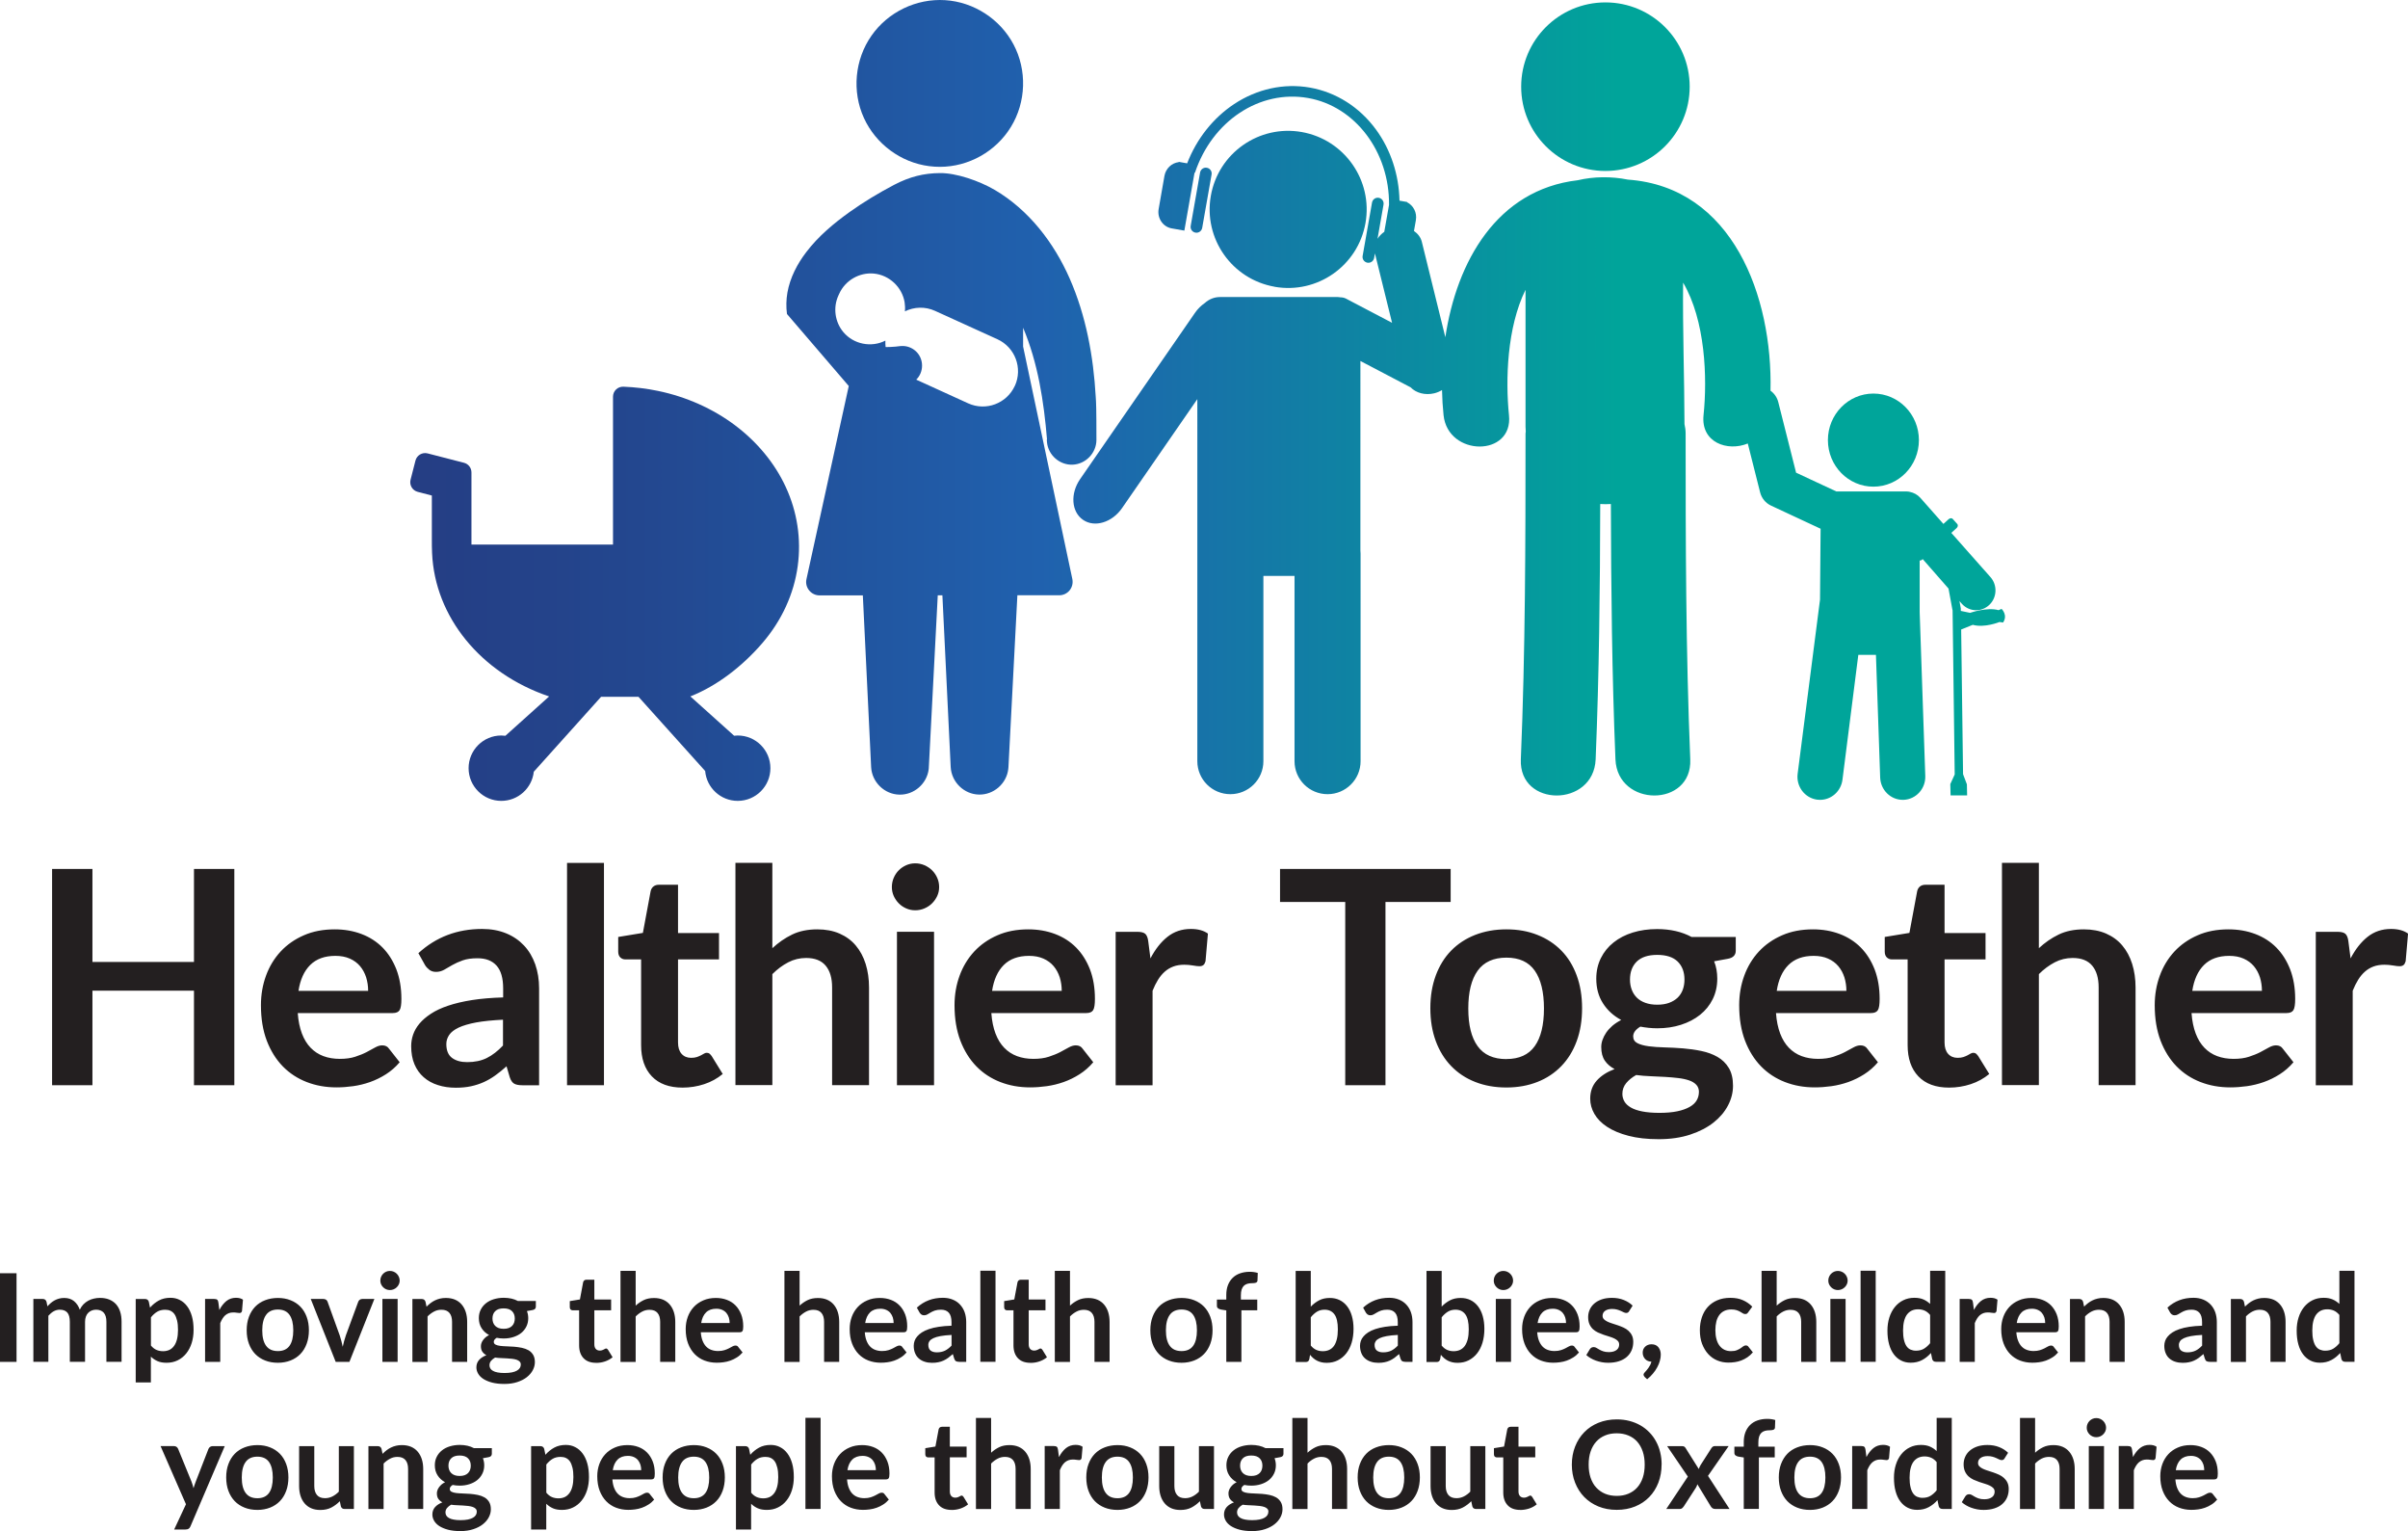<svg xmlns="http://www.w3.org/2000/svg" xmlns:xlink="http://www.w3.org/1999/xlink" viewBox="0 0 420.71 267.42">
  <defs>
    <linearGradient id="a" x1="66.83" x2="385.73" y1="14.57" y2="14.57" gradientUnits="userSpaceOnUse">
      <stop offset="0" stop-color="#253c82"/>
      <stop offset=".14" stop-color="#23478f"/>
      <stop offset=".36" stop-color="#2061ae"/>
      <stop offset=".53" stop-color="#0f83a3"/>
      <stop offset=".68" stop-color="#00a59a"/>
    </linearGradient>
    <linearGradient xlink:href="#a" id="b" x1="66.83" x2="385.73" y1="84.49" y2="84.49"/>
    <linearGradient xlink:href="#a" id="c" x1="66.83" x2="385.73" y1="36.58" y2="36.58"/>
    <linearGradient xlink:href="#a" id="d" x1="66.82" x2="385.74" y1="34.97" y2="34.97"/>
    <linearGradient xlink:href="#a" id="e" x1="66.83" x2="385.73" y1="103.71" y2="103.71"/>
    <linearGradient xlink:href="#a" id="f" x1="66.83" x2="385.73" y1="15.14" y2="15.14"/>
    <linearGradient xlink:href="#a" id="g" x1="66.83" x2="385.73" y1="76.87" y2="76.87"/>
    <linearGradient xlink:href="#a" id="h" x1="66.83" x2="385.73" y1="77.38" y2="77.38"/>
  </defs>
  <g fill="#231f20">
    <path d="M40.94 151.77v37.77h-7.05v-16.51H16.15v16.51H9.1v-37.77h7.05v16.25h17.74v-16.25h7.05ZM52.02 176.95c.1 1.38.35 2.56.73 3.57.38 1 .89 1.83 1.52 2.48s1.37 1.14 2.23 1.46c.86.32 1.82.48 2.86.48s1.95-.12 2.7-.37 1.42-.51 1.99-.81c.57-.3 1.06-.57 1.49-.81.43-.24.84-.37 1.24-.37.54 0 .94.2 1.2.6l1.85 2.35c-.71.84-1.52 1.54-2.4 2.1s-1.82 1.02-2.78 1.36c-.97.34-1.95.58-2.95.72-1 .14-1.97.21-2.91.21-1.86 0-3.6-.31-5.2-.93s-3-1.53-4.18-2.74c-1.18-1.21-2.12-2.71-2.8-4.49-.68-1.78-1.02-3.85-1.02-6.2 0-1.83.3-3.55.89-5.16.59-1.61 1.44-3.01 2.55-4.21 1.11-1.19 2.46-2.14 4.05-2.83 1.59-.7 3.39-1.04 5.39-1.04 1.69 0 3.25.27 4.68.81 1.43.54 2.66 1.33 3.68 2.36 1.03 1.04 1.83 2.31 2.42 3.81.58 1.51.88 3.23.88 5.16 0 .98-.1 1.63-.31 1.97-.21.34-.61.51-1.2.51H52.03Zm12.3-3.89c0-.84-.12-1.62-.35-2.36-.24-.74-.59-1.39-1.06-1.95-.47-.56-1.07-1-1.79-1.32-.72-.32-1.56-.48-2.52-.48-1.86 0-3.33.53-4.4 1.59s-1.75 2.57-2.05 4.52h12.17ZM73.1 166.48c3.08-2.82 6.79-4.23 11.13-4.23 1.57 0 2.97.26 4.21.77 1.24.51 2.28 1.23 3.13 2.14.85.91 1.5 2.01 1.95 3.28.44 1.27.67 2.66.67 4.18v16.93h-2.93c-.61 0-1.08-.09-1.41-.27-.33-.18-.59-.55-.78-1.11l-.57-1.93c-.68.61-1.34 1.15-1.99 1.61-.64.46-1.32.85-2.01 1.16-.7.31-1.44.55-2.23.72-.79.17-1.67.25-2.63.25-1.13 0-2.18-.15-3.13-.46-.96-.3-1.79-.76-2.48-1.37-.7-.61-1.24-1.37-1.62-2.27s-.57-1.96-.57-3.16c0-.68.11-1.35.34-2.02.23-.67.6-1.31 1.11-1.92.51-.61 1.18-1.18 2-1.72.82-.54 1.82-1.01 3.02-1.41 1.19-.4 2.58-.73 4.17-.98 1.58-.25 3.4-.4 5.43-.46v-1.57c0-1.79-.38-3.12-1.15-3.98-.77-.86-1.87-1.29-3.32-1.29-1.04 0-1.91.12-2.6.37-.69.24-1.29.52-1.82.82-.52.3-1 .58-1.42.82-.43.24-.9.37-1.42.37-.45 0-.84-.12-1.15-.35-.31-.24-.57-.51-.76-.82l-1.15-2.06Zm14.79 11.62c-1.86.09-3.43.25-4.7.48-1.27.24-2.29.54-3.06.9-.77.37-1.32.79-1.65 1.28-.33.49-.5 1.02-.5 1.59 0 1.13.34 1.94 1.01 2.43.67.49 1.55.73 2.63.73 1.32 0 2.47-.24 3.43-.72.97-.48 1.91-1.21 2.83-2.18v-4.52ZM105.52 150.72v38.82h-6.45v-38.82h6.45ZM119.25 189.96c-2.33 0-4.12-.66-5.37-1.97s-1.87-3.13-1.87-5.45v-14.97h-2.74c-.35 0-.64-.11-.89-.34-.24-.23-.37-.57-.37-1.02v-2.56l4.31-.71 1.36-7.31c.09-.35.25-.62.5-.81.24-.19.56-.29.94-.29h3.34v8.44h7.16v4.6h-7.16v14.52c0 .84.2 1.49.61 1.96s.97.71 1.68.71c.4 0 .74-.05 1.01-.14s.5-.2.71-.3c.2-.1.38-.21.54-.3.16-.1.31-.14.47-.14.19 0 .35.05.47.14.12.1.25.24.39.43l1.93 3.13c-.94.78-2.02 1.38-3.24 1.78-1.22.4-2.48.6-3.79.6ZM134.94 165.61c1.05-.97 2.19-1.77 3.45-2.38 1.25-.61 2.73-.91 4.41-.91 1.46 0 2.76.25 3.89.74 1.13.5 2.08 1.19 2.83 2.09.76.9 1.33 1.97 1.72 3.21.39 1.25.59 2.62.59 4.11v17.06h-6.45v-17.06c0-1.64-.37-2.9-1.12-3.8-.75-.9-1.89-1.35-3.42-1.35-1.11 0-2.16.25-3.13.76-.98.51-1.9 1.19-2.77 2.06v19.38h-6.45V150.7h6.45v14.89ZM164.08 154.93c0 .56-.11 1.08-.34 1.57-.23.49-.53.91-.9 1.28s-.81.66-1.32.88c-.51.22-1.04.33-1.62.33s-1.08-.11-1.58-.33c-.5-.22-.93-.51-1.29-.88s-.66-.79-.88-1.28c-.22-.49-.33-1.01-.33-1.57s.11-1.11.33-1.62c.22-.5.51-.94.88-1.31s.8-.66 1.29-.88c.5-.22 1.02-.33 1.58-.33s1.11.11 1.62.33c.5.22.94.51 1.32.88.37.37.67.8.9 1.31.23.51.34 1.04.34 1.62Zm-.89 7.81v26.8h-6.48v-26.8h6.48ZM173.2 176.95c.1 1.38.35 2.56.73 3.57.38 1 .89 1.83 1.52 2.48s1.37 1.14 2.23 1.46c.86.32 1.82.48 2.86.48s1.95-.12 2.7-.37 1.42-.51 1.99-.81c.57-.3 1.06-.57 1.49-.81.43-.24.84-.37 1.24-.37.54 0 .94.2 1.2.6l1.85 2.35c-.71.84-1.52 1.54-2.4 2.1-.89.57-1.82 1.02-2.78 1.36-.97.34-1.95.58-2.95.72-1 .14-1.97.21-2.91.21-1.86 0-3.6-.31-5.2-.93s-3-1.53-4.18-2.74c-1.18-1.21-2.12-2.71-2.8-4.49-.68-1.78-1.02-3.85-1.02-6.2 0-1.83.3-3.55.89-5.16.59-1.61 1.44-3.01 2.55-4.21 1.11-1.19 2.46-2.14 4.05-2.83 1.59-.7 3.39-1.04 5.39-1.04 1.69 0 3.25.27 4.68.81 1.43.54 2.66 1.33 3.68 2.36 1.03 1.04 1.83 2.31 2.42 3.81.58 1.51.87 3.23.87 5.16 0 .98-.1 1.63-.31 1.97s-.61.51-1.2.51H173.2Zm12.3-3.89c0-.84-.12-1.62-.35-2.36-.24-.74-.59-1.39-1.06-1.95-.47-.56-1.07-1-1.79-1.32-.72-.32-1.56-.48-2.52-.48-1.86 0-3.33.53-4.4 1.59s-1.75 2.57-2.05 4.52h12.17ZM201 167.39c.84-1.6 1.83-2.86 2.98-3.77 1.15-.91 2.51-1.37 4.08-1.37 1.24 0 2.23.27 2.98.81l-.42 4.83c-.09.31-.21.54-.38.67s-.39.2-.67.2c-.26 0-.65-.04-1.16-.13s-1.01-.13-1.5-.13c-.71 0-1.35.1-1.91.31-.56.21-1.06.51-1.5.9-.44.39-.84.87-1.18 1.42s-.66 1.19-.95 1.91v16.51h-6.45v-26.8h3.79c.66 0 1.12.12 1.38.35s.44.66.52 1.27l.39 3.03ZM253.45 157.54h-11.39v32h-7.03v-32h-11.39v-5.77h29.81v5.77ZM263.19 162.32c1.99 0 3.79.32 5.42.97 1.63.64 3.02 1.56 4.18 2.74 1.16 1.18 2.05 2.63 2.68 4.34.63 1.71.94 3.61.94 5.72s-.31 4.04-.94 5.75-1.52 3.16-2.68 4.36c-1.16 1.2-2.55 2.13-4.18 2.77-1.63.64-3.43.97-5.42.97s-3.82-.32-5.46-.97c-1.64-.64-3.03-1.57-4.19-2.77-1.16-1.2-2.06-2.66-2.69-4.36s-.95-3.62-.95-5.75.32-4.01.95-5.72c.64-1.71 1.53-3.15 2.69-4.34 1.16-1.18 2.56-2.1 4.19-2.74 1.64-.64 3.46-.97 5.46-.97Zm0 22.65c2.23 0 3.88-.75 4.95-2.25 1.07-1.5 1.61-3.69 1.61-6.58s-.54-5.09-1.61-6.61c-1.07-1.52-2.72-2.27-4.95-2.27s-3.94.76-5.03 2.29c-1.09 1.52-1.63 3.72-1.63 6.6s.54 5.06 1.63 6.57c1.09 1.51 2.76 2.26 5.03 2.26ZM303.26 163.65v2.4c0 .77-.46 1.24-1.38 1.41l-2.4.44c.37.92.55 1.93.55 3.03 0 1.32-.27 2.52-.8 3.59-.53 1.07-1.27 1.98-2.21 2.73s-2.05 1.33-3.33 1.74-2.66.61-4.14.61c-.52 0-1.03-.03-1.52-.08s-.97-.12-1.44-.21c-.84.51-1.25 1.07-1.25 1.7 0 .54.25.94.74 1.19s1.15.43 1.97.54 1.75.17 2.8.2c1.05.03 2.12.08 3.21.17 1.1.09 2.17.24 3.21.46 1.05.22 1.98.56 2.8 1.03.82.47 1.48 1.11 1.97 1.92s.74 1.85.74 3.12c0 1.18-.29 2.33-.88 3.45s-1.43 2.11-2.53 2.98c-1.11.87-2.46 1.57-4.07 2.1-1.61.53-3.44.8-5.5.8s-3.78-.2-5.28-.59-2.74-.91-3.74-1.57c-.99-.65-1.73-1.41-2.22-2.26s-.73-1.74-.73-2.66c0-1.25.38-2.3 1.14-3.15.76-.85 1.8-1.52 3.12-2.02-.71-.37-1.28-.85-1.7-1.46-.42-.61-.63-1.41-.63-2.4 0-.4.07-.81.22-1.24.15-.43.37-.85.65-1.27.29-.42.65-.81 1.08-1.19.44-.37.95-.71 1.54-1.01-1.36-.73-2.43-1.71-3.2-2.93-.78-1.22-1.16-2.65-1.16-4.28 0-1.32.27-2.52.8-3.59s1.27-1.99 2.22-2.74c.95-.76 2.07-1.34 3.37-1.74 1.3-.4 2.71-.6 4.25-.6 1.15 0 2.23.12 3.24.35 1.01.23 1.93.58 2.77 1.03h7.71Zm-6.43 27.09c0-.52-.16-.95-.47-1.28-.31-.33-.74-.59-1.28-.77-.54-.18-1.17-.32-1.89-.4-.72-.09-1.49-.15-2.3-.2-.81-.04-1.65-.08-2.51-.12-.86-.03-1.7-.1-2.52-.21-.71.4-1.29.87-1.74 1.41-.44.54-.67 1.17-.67 1.88 0 .47.12.91.35 1.32.23.41.61.76 1.12 1.06.51.3 1.18.53 2 .69s1.82.25 3 .25 2.24-.09 3.11-.27c.87-.18 1.59-.44 2.16-.76.57-.32.98-.7 1.24-1.15.26-.44.39-.93.39-1.45Zm-7.29-15.26c.8 0 1.5-.11 2.09-.33.59-.22 1.08-.52 1.48-.9.39-.38.69-.84.89-1.38.2-.54.3-1.13.3-1.78 0-1.32-.4-2.37-1.19-3.15-.79-.77-1.98-1.16-3.57-1.16s-2.77.39-3.57 1.16c-.79.78-1.19 1.82-1.19 3.15 0 .63.1 1.21.3 1.75.2.54.5 1.01.89 1.4s.89.7 1.49.91c.6.22 1.29.33 2.08.33ZM310.29 176.95c.1 1.38.35 2.56.73 3.57.38 1 .89 1.83 1.52 2.48s1.37 1.14 2.23 1.46 1.82.48 2.86.48 1.95-.12 2.7-.37 1.42-.51 1.99-.81c.57-.3 1.06-.57 1.49-.81.43-.24.84-.37 1.24-.37.54 0 .94.2 1.2.6l1.85 2.35c-.71.84-1.52 1.54-2.4 2.1s-1.82 1.02-2.78 1.36c-.97.34-1.95.58-2.95.72-1 .14-1.97.21-2.91.21-1.86 0-3.6-.31-5.2-.93-1.6-.62-3-1.53-4.18-2.74-1.18-1.21-2.12-2.71-2.8-4.49-.68-1.78-1.02-3.85-1.02-6.2 0-1.83.3-3.55.89-5.16.59-1.61 1.44-3.01 2.55-4.21 1.11-1.19 2.46-2.14 4.05-2.83 1.59-.7 3.39-1.04 5.39-1.04 1.69 0 3.25.27 4.68.81 1.43.54 2.66 1.33 3.68 2.36 1.03 1.04 1.83 2.31 2.42 3.81.58 1.51.88 3.23.88 5.16 0 .98-.1 1.63-.31 1.97s-.61.51-1.2.51H310.3Zm12.3-3.89c0-.84-.12-1.62-.35-2.36-.24-.74-.59-1.39-1.06-1.95-.47-.56-1.07-1-1.79-1.32-.72-.32-1.56-.48-2.52-.48-1.86 0-3.33.53-4.4 1.59-1.07 1.06-1.75 2.57-2.05 4.52h12.17ZM340.53 189.96c-2.33 0-4.12-.66-5.37-1.97s-1.87-3.13-1.87-5.45v-14.97h-2.74c-.35 0-.64-.11-.89-.34-.24-.23-.37-.57-.37-1.02v-2.56l4.31-.71 1.36-7.31c.09-.35.25-.62.5-.81.24-.19.56-.29.94-.29h3.34v8.44h7.16v4.6h-7.16v14.52c0 .84.2 1.49.61 1.96s.97.71 1.68.71c.4 0 .74-.05 1.01-.14s.51-.2.71-.3c.2-.1.38-.21.54-.3s.31-.14.47-.14c.19 0 .35.05.47.14.12.1.25.24.39.43l1.93 3.13c-.94.78-2.02 1.38-3.24 1.78-1.22.4-2.48.6-3.79.6ZM356.22 165.61c1.04-.97 2.19-1.77 3.45-2.38 1.25-.61 2.73-.91 4.41-.91 1.46 0 2.76.25 3.89.74 1.13.5 2.08 1.19 2.83 2.09.76.9 1.33 1.97 1.72 3.21.39 1.25.59 2.62.59 4.11v17.06h-6.45v-17.06c0-1.64-.37-2.9-1.12-3.8-.75-.9-1.89-1.35-3.42-1.35-1.11 0-2.16.25-3.13.76-.97.51-1.9 1.19-2.77 2.06v19.38h-6.45V150.7h6.45v14.89ZM382.89 176.95c.1 1.38.35 2.56.73 3.57.38 1 .89 1.83 1.52 2.48s1.37 1.14 2.23 1.46 1.82.48 2.86.48 1.95-.12 2.7-.37 1.42-.51 1.99-.81c.57-.3 1.06-.57 1.49-.81s.84-.37 1.24-.37c.54 0 .94.2 1.2.6l1.85 2.35c-.71.84-1.52 1.54-2.4 2.1s-1.82 1.02-2.78 1.36c-.97.34-1.95.58-2.95.72-1 .14-1.97.21-2.91.21-1.86 0-3.6-.31-5.2-.93-1.6-.62-3-1.53-4.18-2.74-1.18-1.21-2.12-2.71-2.8-4.49-.68-1.78-1.02-3.85-1.02-6.2 0-1.83.3-3.55.89-5.16.59-1.61 1.44-3.01 2.55-4.21 1.11-1.19 2.46-2.14 4.05-2.83 1.59-.7 3.39-1.04 5.39-1.04 1.69 0 3.25.27 4.68.81 1.43.54 2.66 1.33 3.68 2.36 1.03 1.04 1.83 2.31 2.42 3.81.58 1.51.88 3.23.88 5.16 0 .98-.1 1.63-.31 1.97s-.61.51-1.2.51H382.9Zm12.3-3.89c0-.84-.12-1.62-.35-2.36-.24-.74-.59-1.39-1.06-1.95-.47-.56-1.07-1-1.79-1.32-.72-.32-1.56-.48-2.52-.48-1.86 0-3.33.53-4.4 1.59-1.07 1.06-1.75 2.57-2.05 4.52h12.17ZM410.68 167.39c.84-1.6 1.83-2.86 2.98-3.77 1.15-.91 2.51-1.37 4.08-1.37 1.24 0 2.23.27 2.98.81l-.42 4.83c-.09.31-.21.54-.38.67s-.39.2-.67.2c-.26 0-.65-.04-1.16-.13s-1.01-.13-1.5-.13c-.71 0-1.35.1-1.91.31-.56.21-1.06.51-1.5.9-.44.39-.84.87-1.18 1.42s-.66 1.19-.95 1.91v16.51h-6.45v-26.8h3.79c.66 0 1.12.12 1.38.35s.44.66.52 1.27l.39 3.03Z"/>
  </g>
  <g fill="#231f20">
    <path d="M2.89 237.86H0v-15.48h2.89v15.48ZM5.83 237.86v-10.99h1.62c.34 0 .57.16.67.48l.17.81c.19-.21.39-.41.6-.59s.44-.33.67-.46c.24-.13.5-.23.77-.3.27-.08.58-.11.9-.11.69 0 1.26.19 1.71.56.45.38.78.87 1 1.49.17-.36.39-.68.64-.94.26-.26.54-.47.85-.64.31-.16.63-.29.98-.36.35-.08.69-.12 1.04-.12.61 0 1.15.09 1.62.28s.87.46 1.19.81c.32.36.57.79.73 1.31.17.51.25 1.1.25 1.77v6.99h-2.65v-6.99c0-.7-.15-1.23-.46-1.58s-.76-.53-1.35-.53c-.27 0-.52.05-.75.14s-.44.23-.61.4-.31.39-.41.66c-.1.26-.15.57-.15.91v6.99H12.2v-6.99c0-.74-.15-1.27-.44-1.61-.3-.33-.73-.5-1.3-.5-.39 0-.74.09-1.08.28-.33.19-.64.45-.93.78v8.04H5.8ZM26.23 228.37c.45-.51.96-.92 1.53-1.23.57-.31 1.24-.47 2.01-.47.6 0 1.15.12 1.64.38.5.25.92.61 1.28 1.09.36.47.64 1.06.84 1.76.2.7.29 1.49.29 2.39 0 .82-.11 1.58-.33 2.28s-.54 1.31-.95 1.82-.91.92-1.49 1.2c-.58.29-1.23.43-1.95.43-.61 0-1.14-.09-1.57-.28s-.82-.45-1.17-.79v4.5h-2.65v-14.57h1.62c.34 0 .57.16.67.48l.21 1.02Zm.14 6.64c.3.36.63.62.98.77.35.15.74.22 1.15.22s.76-.08 1.08-.22c.32-.15.59-.38.82-.69.23-.31.4-.69.52-1.16s.18-1.02.18-1.65-.05-1.19-.16-1.63-.25-.81-.44-1.09-.43-.48-.7-.61c-.27-.13-.59-.19-.94-.19-.55 0-1.02.12-1.4.35-.39.23-.75.56-1.09.98v4.92ZM38.34 228.78c.34-.66.75-1.17 1.22-1.55.47-.37 1.03-.56 1.67-.56.51 0 .91.11 1.22.33l-.17 1.98c-.04.13-.09.22-.16.27s-.16.08-.27.08c-.11 0-.27-.02-.48-.05-.21-.04-.42-.05-.62-.05-.29 0-.55.04-.78.13s-.43.21-.62.37c-.18.16-.34.36-.48.58s-.27.49-.39.78v6.77h-2.65v-10.99h1.55c.27 0 .46.05.57.14.11.1.18.27.21.52l.16 1.24ZM48.55 226.7c.81 0 1.55.13 2.22.4.67.26 1.24.64 1.71 1.12.48.49.84 1.08 1.1 1.78.26.7.39 1.48.39 2.34s-.13 1.66-.39 2.36-.62 1.3-1.1 1.79c-.47.49-1.05.87-1.71 1.13-.67.26-1.41.4-2.22.4s-1.57-.13-2.24-.4c-.67-.26-1.24-.64-1.72-1.13-.47-.49-.84-1.09-1.1-1.79-.26-.7-.39-1.48-.39-2.36s.13-1.65.39-2.34c.26-.7.63-1.29 1.1-1.78.48-.49 1.05-.86 1.72-1.12.67-.26 1.42-.4 2.24-.4Zm0 9.28c.91 0 1.59-.31 2.03-.92.44-.61.66-1.51.66-2.7s-.22-2.09-.66-2.71-1.12-.93-2.03-.93-1.62.31-2.06.94c-.45.62-.67 1.53-.67 2.7s.22 2.08.67 2.69c.45.62 1.13.93 2.06.93ZM65.41 226.87l-4.36 10.99h-2.4l-4.36-10.99h2.18c.2 0 .37.05.5.14.13.09.22.21.26.35l2.12 5.87c.11.34.21.68.3 1.01s.16.66.23.99c.07-.33.15-.66.24-.99s.19-.66.31-1.01l2.16-5.87c.05-.14.14-.26.27-.35s.28-.14.46-.14h2.09ZM69.83 223.67c0 .23-.05.44-.14.64-.09.2-.22.37-.37.52-.15.15-.33.27-.54.36-.21.09-.43.13-.66.13s-.44-.04-.65-.13c-.2-.09-.38-.21-.53-.36-.15-.15-.27-.33-.36-.52-.09-.2-.13-.41-.13-.64s.04-.46.13-.66.21-.39.36-.54c.15-.15.33-.27.53-.36.2-.09.42-.13.65-.13s.46.04.66.13c.21.09.39.21.54.36.15.15.28.33.37.54s.14.43.14.66Zm-.36 3.2v10.99h-2.66v-10.99h2.66ZM74.52 228.22c.22-.22.46-.43.7-.62.25-.19.51-.35.78-.48s.57-.24.88-.31c.31-.08.66-.11 1.03-.11.6 0 1.13.1 1.6.3.46.2.85.49 1.16.86.31.37.55.81.71 1.32.16.51.24 1.07.24 1.69v6.99h-2.64v-6.99c0-.67-.15-1.19-.46-1.56-.31-.37-.77-.55-1.4-.55-.46 0-.89.1-1.28.31-.4.21-.78.49-1.14.85v7.95h-2.65v-10.99h1.62c.34 0 .57.16.67.48l.18.87ZM93.62 227.24v.99c0 .31-.19.51-.57.58l-.99.18c.15.38.23.79.23 1.24 0 .54-.11 1.03-.33 1.47-.22.44-.52.81-.9 1.12-.39.31-.84.54-1.37.71-.52.17-1.09.25-1.7.25-.21 0-.42-.01-.62-.03-.2-.02-.4-.05-.59-.09-.34.21-.51.44-.51.7 0 .22.1.38.31.49.2.1.47.18.81.22s.72.07 1.15.08c.43.01.87.03 1.32.07.45.04.89.1 1.32.19.43.09.81.23 1.15.42.34.19.6.46.81.79.2.33.31.76.31 1.28 0 .49-.12.96-.36 1.41-.24.46-.59.86-1.04 1.22-.45.36-1.01.64-1.67.86-.66.22-1.41.33-2.25.33s-1.55-.08-2.16-.24c-.61-.16-1.12-.38-1.53-.64-.41-.27-.71-.58-.91-.93-.2-.35-.3-.71-.3-1.09 0-.51.16-.94.47-1.29.31-.35.74-.62 1.28-.83-.29-.15-.52-.35-.7-.6s-.26-.58-.26-.99c0-.16.03-.33.09-.51.06-.17.15-.35.27-.52.12-.17.27-.33.44-.49.18-.15.39-.29.63-.41-.56-.3-.99-.7-1.31-1.2-.32-.5-.48-1.08-.48-1.76 0-.54.11-1.03.33-1.47.22-.44.52-.81.91-1.12.39-.31.85-.55 1.38-.71s1.11-.25 1.74-.25c.47 0 .91.05 1.33.14s.79.24 1.14.42h3.16Zm-2.63 11.1c0-.21-.06-.39-.19-.52-.13-.14-.3-.24-.52-.32-.22-.08-.48-.13-.78-.17-.3-.04-.61-.06-.94-.08-.33-.02-.67-.03-1.03-.05-.35-.01-.7-.04-1.03-.09-.29.17-.53.36-.71.58-.18.22-.27.48-.27.77 0 .19.05.37.14.54.1.17.25.31.46.43.21.12.48.22.82.28.34.07.75.1 1.23.1s.92-.04 1.27-.11c.36-.07.65-.18.88-.31.23-.13.4-.29.51-.47.11-.18.16-.38.16-.59ZM88 232.09c.33 0 .61-.04.86-.13s.44-.21.6-.37c.16-.16.28-.35.36-.57.08-.22.12-.46.12-.73 0-.54-.16-.97-.49-1.29-.32-.32-.81-.48-1.46-.48s-1.14.16-1.46.48c-.33.32-.49.75-.49 1.29 0 .26.04.5.12.72.08.22.2.41.36.57.16.16.36.29.61.38.25.09.53.13.85.13ZM104.15 238.03c-.96 0-1.69-.27-2.2-.81-.51-.54-.77-1.28-.77-2.23v-6.13h-1.12c-.14 0-.26-.05-.36-.14-.1-.09-.15-.23-.15-.42v-1.05l1.77-.29.56-3c.04-.14.1-.25.2-.33s.23-.12.39-.12h1.37v3.46h2.93v1.88h-2.93v5.95c0 .34.08.61.25.8.17.19.4.29.69.29.16 0 .3-.02.41-.06.11-.04.21-.08.29-.12.08-.04.16-.08.22-.12.06-.04.13-.06.19-.06.08 0 .14.02.19.06.05.04.1.1.16.18l.79 1.29c-.39.32-.83.56-1.33.73s-1.02.25-1.55.25ZM111.05 228.05c.43-.4.9-.72 1.41-.97.51-.25 1.12-.37 1.81-.37.6 0 1.13.1 1.6.3.46.2.85.49 1.16.86.31.37.55.81.71 1.32.16.51.24 1.07.24 1.69v6.99h-2.64v-6.99c0-.67-.15-1.19-.46-1.56-.31-.37-.77-.55-1.4-.55-.46 0-.89.1-1.28.31-.4.21-.78.49-1.14.85v7.95h-2.65v-15.91h2.65v6.1ZM122.44 232.69c.04.56.14 1.05.3 1.46.16.41.36.75.62 1.02s.56.47.92.6c.35.13.74.2 1.17.2s.8-.05 1.11-.15c.31-.1.58-.21.81-.33.23-.12.44-.23.61-.33.17-.1.34-.15.51-.15.22 0 .39.08.49.25l.76.96c-.29.34-.62.63-.99.86-.36.23-.74.42-1.14.56-.4.14-.8.24-1.21.29-.41.06-.81.08-1.19.08-.76 0-1.47-.13-2.13-.38-.66-.25-1.23-.63-1.71-1.12s-.87-1.11-1.15-1.84c-.28-.73-.42-1.58-.42-2.54 0-.75.12-1.45.36-2.12.24-.66.59-1.23 1.04-1.72.45-.49 1.01-.88 1.66-1.16.65-.29 1.39-.43 2.21-.43.69 0 1.33.11 1.92.33.59.22 1.09.54 1.51.97.42.42.75.95.99 1.56.24.62.36 1.32.36 2.11 0 .4-.04.67-.13.81s-.25.21-.49.21h-6.8Zm5.04-1.6c0-.34-.05-.67-.14-.97-.1-.3-.24-.57-.43-.8-.19-.23-.44-.41-.73-.54-.3-.13-.64-.2-1.03-.2-.76 0-1.37.22-1.8.65-.44.44-.72 1.05-.84 1.85h4.99ZM139.69 228.05c.43-.4.9-.72 1.41-.97.51-.25 1.12-.37 1.81-.37.6 0 1.13.1 1.6.3.46.2.85.49 1.16.86.31.37.55.81.71 1.32.16.51.24 1.07.24 1.69v6.99h-2.64v-6.99c0-.67-.15-1.19-.46-1.56-.31-.37-.77-.55-1.4-.55-.46 0-.89.1-1.28.31-.4.21-.78.49-1.14.85v7.95h-2.65v-15.91h2.65v6.1ZM151.09 232.69c.04.56.14 1.05.3 1.46.16.41.36.75.62 1.02s.56.47.92.6c.35.13.74.2 1.17.2s.8-.05 1.11-.15c.31-.1.58-.21.81-.33.23-.12.44-.23.61-.33.17-.1.34-.15.51-.15.22 0 .39.08.49.25l.76.96c-.29.34-.62.63-.99.86-.36.23-.74.42-1.14.56-.4.14-.8.24-1.21.29-.41.06-.81.08-1.19.08-.76 0-1.47-.13-2.13-.38-.66-.25-1.23-.63-1.71-1.12s-.87-1.11-1.15-1.84c-.28-.73-.42-1.58-.42-2.54 0-.75.12-1.45.36-2.12.24-.66.59-1.23 1.04-1.72.45-.49 1.01-.88 1.66-1.16.65-.29 1.39-.43 2.21-.43.69 0 1.33.11 1.92.33.59.22 1.09.54 1.51.97.42.42.75.95.99 1.56.24.62.36 1.32.36 2.11 0 .4-.04.67-.13.81s-.25.21-.49.21h-6.8Zm5.04-1.6c0-.34-.05-.67-.14-.97-.1-.3-.24-.57-.43-.8-.19-.23-.44-.41-.73-.54-.3-.13-.64-.2-1.03-.2-.76 0-1.37.22-1.8.65-.44.44-.72 1.05-.84 1.85h4.99ZM160.18 228.4c1.26-1.16 2.78-1.73 4.56-1.73.64 0 1.22.11 1.72.32.51.21.94.5 1.28.88.35.38.62.82.8 1.34.18.52.27 1.09.27 1.71v6.94h-1.2c-.25 0-.44-.04-.58-.11-.14-.08-.24-.23-.32-.46l-.24-.79c-.28.25-.55.47-.81.66s-.54.35-.82.48c-.29.13-.59.23-.92.29-.32.07-.68.1-1.08.1-.46 0-.89-.06-1.28-.19-.39-.12-.73-.31-1.02-.56-.29-.25-.51-.56-.66-.93-.16-.37-.24-.8-.24-1.3 0-.28.05-.55.14-.83.09-.27.24-.54.46-.79.21-.25.48-.49.82-.71s.75-.41 1.24-.58 1.06-.3 1.71-.4c.65-.1 1.39-.17 2.23-.19v-.64c0-.74-.16-1.28-.47-1.63s-.77-.53-1.36-.53c-.43 0-.78.05-1.07.15-.28.1-.53.21-.74.34-.21.12-.41.24-.58.34-.17.1-.37.15-.58.15-.19 0-.34-.05-.47-.14-.13-.1-.23-.21-.31-.34l-.47-.85Zm6.06 4.76c-.76.04-1.41.1-1.93.2s-.94.22-1.25.37c-.31.15-.54.32-.67.52-.14.2-.2.42-.2.65 0 .46.14.8.41 1 .27.2.63.3 1.08.3.54 0 1.01-.1 1.41-.29.4-.2.78-.49 1.16-.89v-1.85ZM173.93 221.94v15.91h-2.65v-15.91h2.65ZM180.04 238.03c-.96 0-1.69-.27-2.2-.81-.51-.54-.77-1.28-.77-2.23v-6.13h-1.12c-.14 0-.26-.05-.36-.14-.1-.09-.15-.23-.15-.42v-1.05l1.77-.29.56-3c.04-.14.1-.25.2-.33s.23-.12.39-.12h1.37v3.46h2.93v1.88h-2.93v5.95c0 .34.08.61.25.8.17.19.4.29.69.29.16 0 .3-.02.41-.06.11-.04.21-.08.29-.12.08-.04.16-.08.22-.12.06-.04.13-.06.19-.06.08 0 .14.02.19.06.05.04.1.1.16.18l.79 1.29c-.39.32-.83.56-1.33.73s-1.02.25-1.55.25ZM186.93 228.05c.43-.4.9-.72 1.41-.97.51-.25 1.12-.37 1.81-.37.6 0 1.13.1 1.6.3.46.2.85.49 1.16.86.31.37.55.81.71 1.32.16.51.24 1.07.24 1.69v6.99h-2.64v-6.99c0-.67-.15-1.19-.46-1.56-.31-.37-.77-.55-1.4-.55-.46 0-.89.1-1.28.31-.4.21-.78.49-1.14.85v7.95h-2.65v-15.91h2.65v6.1ZM206.43 226.7c.81 0 1.55.13 2.22.4.67.26 1.24.64 1.71 1.12s.84 1.08 1.1 1.78.39 1.48.39 2.34-.13 1.66-.39 2.36-.62 1.3-1.1 1.79c-.47.49-1.05.87-1.71 1.13-.67.26-1.41.4-2.22.4s-1.57-.13-2.24-.4c-.67-.26-1.24-.64-1.72-1.13-.47-.49-.84-1.09-1.1-1.79-.26-.7-.39-1.48-.39-2.36s.13-1.65.39-2.34c.26-.7.63-1.29 1.1-1.78.48-.49 1.05-.86 1.72-1.12.67-.26 1.42-.4 2.24-.4Zm0 9.28c.91 0 1.59-.31 2.03-.92.44-.61.66-1.51.66-2.7s-.22-2.09-.66-2.71-1.12-.93-2.03-.93-1.62.31-2.06.94c-.45.62-.67 1.53-.67 2.7s.22 2.08.67 2.69c.45.62 1.13.93 2.06.93ZM214.25 237.86v-8.99l-.95-.15c-.21-.04-.37-.12-.5-.22s-.19-.25-.19-.44v-1.08h1.64v-.81c0-.63.09-1.19.28-1.69.19-.5.46-.92.81-1.27.35-.35.78-.62 1.29-.8s1.08-.28 1.71-.28c.51 0 .98.07 1.41.2l-.05 1.33c0 .1-.04.18-.09.24s-.12.11-.2.14-.18.05-.28.06c-.11.01-.22.02-.34.02-.31 0-.59.03-.84.1s-.46.19-.63.35c-.17.17-.3.39-.39.66-.09.28-.13.62-.13 1.02v.73h2.86v1.88h-2.77v9h-2.64ZM229.01 228.22c.44-.46.93-.83 1.47-1.11s1.15-.41 1.85-.41c.64 0 1.21.12 1.72.37s.95.61 1.31 1.08c.36.47.64 1.03.83 1.7.19.66.29 1.41.29 2.24 0 .89-.11 1.7-.33 2.43-.22.73-.54 1.35-.95 1.87-.41.52-.9.92-1.48 1.21s-1.22.43-1.93.43c-.34 0-.65-.03-.93-.1s-.54-.16-.77-.28c-.24-.12-.45-.27-.65-.44s-.38-.37-.56-.58l-.12.74c-.04.19-.12.32-.22.4-.1.08-.24.12-.42.12h-1.75v-15.91h2.64v6.28Zm0 6.79c.3.36.63.62.98.77.35.15.73.22 1.12.22s.77-.07 1.1-.22c.33-.15.6-.37.83-.68s.4-.71.52-1.19.18-1.06.18-1.73c0-1.21-.2-2.08-.6-2.62-.4-.54-.97-.81-1.72-.81-.51 0-.95.12-1.33.35-.38.23-.74.56-1.08.98V235ZM238.15 228.4c1.26-1.16 2.78-1.73 4.56-1.73.64 0 1.22.11 1.72.32.51.21.93.5 1.28.88s.62.82.8 1.34c.18.52.27 1.09.27 1.71v6.94h-1.2c-.25 0-.44-.04-.58-.11-.14-.08-.24-.23-.32-.46l-.24-.79c-.28.25-.55.47-.81.66-.26.19-.54.35-.82.48-.29.13-.59.23-.92.29-.32.07-.68.1-1.08.1-.46 0-.89-.06-1.28-.19-.39-.12-.73-.31-1.02-.56s-.51-.56-.66-.93-.24-.8-.24-1.3c0-.28.05-.55.14-.83.09-.27.24-.54.46-.79.21-.25.48-.49.82-.71.34-.22.75-.41 1.24-.58.49-.16 1.06-.3 1.71-.4.65-.1 1.39-.17 2.23-.19v-.64c0-.74-.16-1.28-.47-1.63-.31-.35-.77-.53-1.36-.53-.43 0-.78.05-1.07.15-.28.1-.53.21-.74.34-.21.12-.41.24-.58.34-.17.1-.37.15-.58.15-.19 0-.34-.05-.47-.14-.13-.1-.23-.21-.31-.34l-.47-.85Zm6.06 4.76c-.76.04-1.41.1-1.93.2s-.94.22-1.25.37c-.31.15-.54.32-.67.52s-.2.42-.2.65c0 .46.14.8.41 1 .27.2.63.3 1.08.3.54 0 1.01-.1 1.41-.29.4-.2.78-.49 1.16-.89v-1.85ZM251.87 228.22c.44-.46.93-.83 1.47-1.11s1.16-.41 1.85-.41c.63 0 1.21.12 1.72.37s.95.61 1.31 1.08c.36.47.64 1.03.83 1.7.19.66.29 1.41.29 2.24 0 .89-.11 1.7-.33 2.43-.22.73-.54 1.35-.95 1.87-.41.52-.91.92-1.48 1.21s-1.22.43-1.93.43c-.34 0-.65-.03-.93-.1s-.54-.16-.77-.28-.45-.27-.65-.44-.38-.37-.56-.58l-.12.74c-.04.19-.12.32-.22.4-.1.08-.25.12-.42.12h-1.75v-15.91h2.65v6.28Zm0 6.79c.3.36.63.62.98.77.35.15.73.22 1.12.22s.77-.07 1.1-.22c.32-.15.6-.37.83-.68s.4-.71.53-1.19c.12-.48.18-1.06.18-1.73 0-1.21-.2-2.08-.6-2.62s-.97-.81-1.72-.81c-.51 0-.95.12-1.33.35-.38.23-.74.56-1.08.98V235ZM264.36 223.67c0 .23-.05.44-.14.64-.09.2-.22.37-.37.52-.15.15-.33.27-.54.36-.21.09-.43.13-.66.13s-.44-.04-.65-.13c-.2-.09-.38-.21-.53-.36s-.27-.33-.36-.52c-.09-.2-.13-.41-.13-.64s.04-.46.13-.66c.09-.21.21-.39.36-.54.15-.15.33-.27.53-.36.2-.09.42-.13.65-.13s.46.04.66.13c.21.09.39.21.54.36.15.15.28.33.37.54s.14.43.14.66Zm-.36 3.2v10.99h-2.66v-10.99H264ZM268.57 232.69c.04.56.14 1.05.3 1.46.16.41.37.75.62 1.02.26.27.56.47.92.6.35.13.74.2 1.17.2s.8-.05 1.11-.15c.31-.1.58-.21.81-.33.23-.12.44-.23.61-.33.17-.1.34-.15.51-.15.22 0 .39.08.49.25l.76.96c-.29.34-.62.63-.99.86-.36.23-.74.42-1.14.56-.39.14-.8.24-1.21.29-.41.06-.81.08-1.19.08-.76 0-1.47-.13-2.13-.38-.66-.25-1.23-.63-1.71-1.12-.49-.5-.87-1.11-1.15-1.84s-.42-1.58-.42-2.54c0-.75.12-1.45.36-2.12.24-.66.59-1.23 1.04-1.72s1.01-.88 1.66-1.16c.65-.29 1.39-.43 2.21-.43.69 0 1.33.11 1.92.33.59.22 1.09.54 1.51.97.42.42.75.95.99 1.56.24.62.36 1.32.36 2.11 0 .4-.04.67-.13.81s-.25.21-.49.21h-6.8Zm5.04-1.6c0-.34-.05-.67-.14-.97s-.24-.57-.43-.8-.44-.41-.73-.54c-.29-.13-.64-.2-1.03-.2-.76 0-1.37.22-1.8.65-.44.44-.72 1.05-.84 1.85h4.99ZM284.64 229.01c-.07.11-.15.19-.23.24-.08.05-.18.07-.3.07s-.27-.04-.41-.11c-.15-.07-.32-.15-.51-.24s-.41-.17-.66-.24-.54-.11-.87-.11c-.52 0-.93.11-1.23.33-.3.22-.44.51-.44.87 0 .24.08.43.23.59.15.16.36.3.61.42s.54.23.86.33c.32.1.65.2.98.32s.66.24.98.39.61.33.86.56c.25.23.46.5.61.81.15.31.23.69.23 1.13 0 .53-.09 1.02-.28 1.46-.19.45-.47.83-.84 1.16-.37.33-.83.58-1.38.76-.55.18-1.18.27-1.89.27-.38 0-.75-.03-1.11-.1-.36-.07-.71-.16-1.04-.28-.33-.12-.64-.26-.92-.43s-.53-.34-.74-.54l.61-1.01c.08-.12.17-.21.28-.28.11-.06.24-.1.41-.1s.32.05.47.14.32.19.51.3c.19.11.42.21.68.3s.59.14.99.14c.31 0 .58-.04.81-.11.22-.07.41-.17.56-.29s.25-.26.32-.42c.07-.16.1-.33.1-.5 0-.26-.08-.47-.23-.63-.15-.16-.36-.31-.61-.43s-.54-.23-.87-.33c-.33-.1-.66-.2-1-.32s-.67-.25-1-.4c-.33-.15-.61-.35-.87-.58-.25-.24-.46-.53-.61-.87-.15-.34-.23-.76-.23-1.24 0-.45.09-.88.27-1.29.18-.41.44-.76.79-1.07.35-.3.78-.55 1.3-.73.52-.18 1.12-.27 1.79-.27.76 0 1.45.12 2.07.37.62.25 1.14.58 1.55.99l-.6.95ZM287.34 240.48c-.13-.11-.19-.24-.19-.4 0-.06.02-.12.06-.19s.09-.14.14-.19c.08-.09.17-.19.29-.32s.23-.27.34-.43c.11-.16.22-.34.32-.52.1-.19.17-.39.22-.61-.23 0-.44-.04-.62-.12s-.34-.19-.48-.34c-.13-.14-.24-.31-.31-.5-.08-.19-.11-.4-.11-.63 0-.2.04-.39.11-.56s.18-.33.32-.46c.13-.13.3-.24.49-.31s.4-.11.63-.11c.27 0 .51.05.71.14s.37.23.5.4.23.36.3.58c.07.22.1.45.1.69 0 .34-.05.7-.16 1.08-.1.38-.26.76-.46 1.13-.2.38-.45.75-.75 1.1-.3.36-.63.69-1.01.99l-.46-.42ZM305.46 229.19c-.08.1-.16.18-.23.24-.08.06-.18.08-.33.08s-.27-.04-.4-.12-.28-.17-.46-.28c-.18-.1-.39-.2-.64-.28s-.55-.12-.92-.12c-.46 0-.87.08-1.22.25-.35.17-.64.41-.87.72-.23.31-.41.69-.52 1.14s-.17.95-.17 1.51.06 1.11.19 1.56c.12.46.3.84.54 1.15.24.31.52.55.86.71.33.16.71.24 1.13.24s.76-.05 1.02-.16.48-.22.66-.34.33-.24.47-.34.28-.16.44-.16c.21 0 .38.08.48.25l.76.96c-.29.34-.61.63-.95.86-.34.23-.7.42-1.07.56-.37.14-.75.24-1.13.29-.39.06-.78.08-1.16.08-.68 0-1.32-.13-1.92-.38-.6-.25-1.12-.62-1.57-1.11-.45-.49-.8-1.08-1.07-1.78s-.39-1.5-.39-2.4c0-.81.12-1.55.35-2.24.23-.69.57-1.29 1.02-1.79.45-.5 1.01-.9 1.67-1.18.66-.29 1.43-.43 2.29-.43s1.54.13 2.16.4c.62.26 1.17.64 1.67 1.14l-.7.96ZM310.4 228.05c.43-.4.9-.72 1.41-.97.51-.25 1.12-.37 1.81-.37.6 0 1.13.1 1.6.3.46.2.85.49 1.16.86.31.37.55.81.71 1.32.16.51.24 1.07.24 1.69v6.99h-2.64v-6.99c0-.67-.15-1.19-.46-1.56-.31-.37-.77-.55-1.4-.55-.46 0-.88.1-1.29.31-.4.21-.78.49-1.13.85v7.95h-2.64v-15.91h2.64v6.1ZM322.81 223.67c0 .23-.05.44-.14.64-.09.2-.22.37-.37.52-.15.15-.33.27-.54.36-.21.09-.43.13-.66.13s-.44-.04-.65-.13c-.2-.09-.38-.21-.53-.36-.15-.15-.27-.33-.36-.52-.09-.2-.13-.41-.13-.64s.04-.46.13-.66c.09-.21.21-.39.36-.54.15-.15.33-.27.53-.36.2-.09.42-.13.65-.13s.46.04.66.13c.21.09.39.21.54.36.15.15.28.33.37.54s.14.43.14.66Zm-.36 3.2v10.99h-2.66v-10.99h2.66ZM327.71 221.94v15.91h-2.64v-15.91h2.64ZM339.86 221.94v15.91h-1.62c-.35 0-.57-.16-.66-.48l-.22-1.06c-.44.51-.95.92-1.53 1.23s-1.24.47-2.01.47c-.6 0-1.15-.12-1.65-.37s-.93-.61-1.29-1.09-.64-1.06-.83-1.76c-.2-.7-.29-1.5-.29-2.4 0-.81.11-1.57.33-2.27.22-.7.54-1.31.95-1.82.41-.51.91-.92 1.49-1.2.58-.29 1.23-.43 1.95-.43.61 0 1.14.1 1.57.29s.82.45 1.17.78v-5.79h2.64Zm-2.64 7.73c-.3-.36-.63-.62-.98-.77-.35-.15-.73-.22-1.14-.22s-.76.08-1.08.22c-.32.15-.6.38-.83.68s-.4.69-.52 1.16-.18 1.02-.18 1.65.05 1.19.16 1.63c.1.45.25.81.44 1.09s.43.49.71.61c.28.12.59.19.93.19.55 0 1.02-.11 1.4-.34.38-.23.75-.55 1.09-.97v-4.93ZM344.88 228.78c.34-.66.75-1.17 1.22-1.55.47-.37 1.03-.56 1.67-.56.51 0 .91.11 1.22.33l-.17 1.98c-.04.13-.09.22-.16.27-.07.05-.16.08-.27.08-.11 0-.27-.02-.48-.05-.21-.04-.42-.05-.62-.05-.29 0-.55.04-.78.13s-.43.21-.62.37c-.18.16-.34.36-.48.58-.14.23-.27.49-.39.78v6.77h-2.64v-10.99h1.55c.27 0 .46.05.57.14.11.1.18.27.21.52l.16 1.24ZM352.28 232.69c.04.56.14 1.05.3 1.46.16.41.36.75.62 1.02s.56.47.92.6c.35.13.75.2 1.17.2s.8-.05 1.11-.15c.31-.1.58-.21.81-.33.23-.12.44-.23.61-.33s.34-.15.51-.15c.22 0 .39.08.49.25l.76.96c-.29.34-.62.63-.99.86-.36.23-.74.42-1.14.56-.4.14-.8.24-1.21.29-.41.06-.81.08-1.19.08-.76 0-1.47-.13-2.13-.38-.66-.25-1.23-.63-1.71-1.12-.49-.5-.87-1.11-1.15-1.84s-.42-1.58-.42-2.54c0-.75.12-1.45.36-2.12.24-.66.59-1.23 1.04-1.72.45-.49 1.01-.88 1.66-1.16.65-.29 1.39-.43 2.21-.43.69 0 1.33.11 1.92.33.58.22 1.09.54 1.51.97s.75.95.99 1.56.36 1.32.36 2.11c0 .4-.04.67-.13.81s-.25.21-.49.21h-6.8Zm5.04-1.6c0-.34-.05-.67-.14-.97-.1-.3-.24-.57-.43-.8-.19-.23-.44-.41-.73-.54-.3-.13-.64-.2-1.03-.2-.76 0-1.37.22-1.8.65-.44.44-.72 1.05-.84 1.85h4.99ZM364.11 228.22c.22-.22.46-.43.7-.62.25-.19.51-.35.78-.48s.57-.24.88-.31c.31-.08.66-.11 1.03-.11.6 0 1.13.1 1.6.3.46.2.85.49 1.16.86.31.37.55.81.71 1.32.16.51.24 1.07.24 1.69v6.99h-2.64v-6.99c0-.67-.15-1.19-.46-1.56-.31-.37-.77-.55-1.4-.55-.46 0-.88.1-1.29.31-.4.21-.78.49-1.13.85v7.95h-2.64v-10.99h1.62c.34 0 .57.16.67.48l.18.87ZM378.67 228.4c1.26-1.16 2.78-1.73 4.56-1.73.64 0 1.22.11 1.72.32.51.21.93.5 1.29.88.35.38.62.82.8 1.34.18.52.27 1.09.27 1.71v6.94h-1.2c-.25 0-.44-.04-.58-.11s-.24-.23-.32-.46l-.24-.79c-.28.25-.55.47-.81.66-.26.19-.54.35-.82.48-.29.13-.59.23-.92.29-.33.07-.68.1-1.08.1-.46 0-.89-.06-1.29-.19-.39-.12-.73-.31-1.02-.56-.29-.25-.51-.56-.66-.93-.16-.37-.24-.8-.24-1.3 0-.28.05-.55.14-.83.09-.27.24-.54.46-.79.21-.25.48-.49.82-.71.33-.22.75-.41 1.24-.58s1.06-.3 1.71-.4 1.39-.17 2.23-.19v-.64c0-.74-.16-1.28-.47-1.63s-.77-.53-1.36-.53c-.43 0-.78.05-1.07.15-.28.1-.53.21-.74.34-.21.12-.41.24-.58.34-.17.1-.37.15-.58.15-.19 0-.34-.05-.47-.14-.13-.1-.23-.21-.31-.34l-.47-.85Zm6.06 4.76c-.76.04-1.41.1-1.93.2s-.94.22-1.25.37c-.31.15-.54.32-.67.52s-.2.42-.2.65c0 .46.14.8.41 1 .27.2.63.3 1.08.3.54 0 1.01-.1 1.41-.29s.78-.49 1.16-.89v-1.85ZM392.22 228.22c.22-.22.46-.43.7-.62.25-.19.51-.35.78-.48s.57-.24.88-.31c.31-.08.66-.11 1.03-.11.6 0 1.13.1 1.6.3.46.2.85.49 1.16.86.31.37.55.81.71 1.32.16.51.24 1.07.24 1.69v6.99h-2.64v-6.99c0-.67-.15-1.19-.46-1.56-.31-.37-.77-.55-1.4-.55-.46 0-.88.1-1.29.31-.4.21-.78.49-1.13.85v7.95h-2.64v-10.99h1.62c.34 0 .57.16.67.48l.18.87ZM411.36 221.94v15.91h-1.62c-.35 0-.57-.16-.66-.48l-.22-1.06c-.44.51-.95.92-1.53 1.23s-1.24.47-2.01.47c-.6 0-1.15-.12-1.65-.37s-.93-.61-1.29-1.09-.64-1.06-.83-1.76c-.2-.7-.29-1.5-.29-2.4 0-.81.11-1.57.33-2.27.22-.7.54-1.31.95-1.82.41-.51.91-.92 1.49-1.2.58-.29 1.23-.43 1.95-.43.61 0 1.14.1 1.57.29s.82.45 1.17.78v-5.79h2.64Zm-2.64 7.73c-.3-.36-.63-.62-.98-.77-.35-.15-.73-.22-1.14-.22s-.76.08-1.08.22c-.32.15-.6.38-.83.68s-.4.69-.52 1.16-.18 1.02-.18 1.65.05 1.19.16 1.63c.1.45.25.81.44 1.09s.43.49.71.61c.28.12.59.19.93.19.55 0 1.02-.11 1.4-.34.38-.23.75-.55 1.09-.97v-4.93ZM39.27 252.57l-5.99 14.01c-.08.19-.18.33-.31.42s-.32.14-.57.14h-1.97l2.06-4.41-4.44-10.16h2.32c.21 0 .37.05.49.15.12.1.21.21.26.34l2.33 5.7c.08.19.14.39.2.58.05.19.1.39.16.59.06-.2.13-.4.19-.59.06-.2.14-.39.21-.58l2.21-5.69c.06-.14.15-.26.28-.35.13-.09.28-.14.44-.14h2.12ZM44.97 252.4c.81 0 1.55.13 2.22.4.67.26 1.24.64 1.71 1.12.48.49.84 1.08 1.1 1.78.26.7.39 1.48.39 2.34s-.13 1.66-.39 2.36-.62 1.3-1.1 1.79c-.47.49-1.05.87-1.71 1.13-.67.26-1.41.4-2.22.4s-1.57-.13-2.24-.4c-.67-.26-1.24-.64-1.72-1.13-.47-.49-.84-1.09-1.1-1.79-.26-.7-.39-1.48-.39-2.36s.13-1.65.39-2.34c.26-.7.63-1.29 1.1-1.78.48-.49 1.05-.86 1.72-1.12.67-.26 1.42-.4 2.24-.4Zm0 9.28c.91 0 1.59-.31 2.03-.92.44-.61.66-1.51.66-2.7s-.22-2.09-.66-2.71-1.12-.93-2.03-.93-1.62.31-2.06.94c-.45.62-.67 1.53-.67 2.7s.22 2.08.67 2.69c.45.62 1.13.93 2.06.93ZM61.83 252.57v10.99h-1.62c-.35 0-.57-.16-.66-.48l-.18-.88c-.45.46-.95.83-1.49 1.11-.54.28-1.18.42-1.92.42-.6 0-1.13-.1-1.59-.3s-.85-.49-1.16-.86c-.31-.37-.55-.81-.71-1.32-.16-.51-.24-1.07-.24-1.69v-6.98h2.65v6.98c0 .67.16 1.19.47 1.56.31.37.78.55 1.4.55.46 0 .89-.1 1.29-.3.4-.2.78-.48 1.13-.84v-7.95h2.65ZM66.84 253.92c.22-.22.46-.43.7-.62.25-.19.51-.35.78-.48s.57-.24.88-.31c.31-.08.66-.11 1.03-.11.6 0 1.13.1 1.6.3.46.2.85.49 1.16.86.31.37.55.81.71 1.32.16.51.24 1.07.24 1.69v6.99H71.3v-6.99c0-.67-.15-1.19-.46-1.56-.31-.37-.77-.55-1.4-.55-.46 0-.89.1-1.28.31-.4.21-.78.49-1.14.85v7.95h-2.65v-10.99h1.62c.34 0 .57.16.67.48l.18.87ZM85.93 252.94v.99c0 .31-.19.51-.57.58l-.99.18c.15.38.23.79.23 1.24 0 .54-.11 1.03-.33 1.47-.22.44-.52.81-.9 1.12-.39.31-.84.54-1.37.71-.52.17-1.09.25-1.7.25-.21 0-.42-.01-.62-.03-.2-.02-.4-.05-.59-.09-.34.21-.51.44-.51.7 0 .22.1.38.31.49.2.1.47.18.81.22s.72.07 1.15.08c.43.01.87.03 1.32.07.45.04.89.1 1.32.19.43.09.81.23 1.15.42.34.19.6.46.81.79.2.33.31.76.31 1.28 0 .49-.12.96-.36 1.41-.24.46-.59.86-1.04 1.22-.45.36-1.01.64-1.67.86-.66.22-1.41.33-2.25.33s-1.55-.08-2.16-.24c-.61-.16-1.12-.38-1.53-.64-.41-.27-.71-.58-.91-.93-.2-.35-.3-.71-.3-1.09 0-.51.16-.94.47-1.29.31-.35.74-.62 1.28-.83-.29-.15-.52-.35-.7-.6s-.26-.58-.26-.99c0-.16.03-.33.09-.51.06-.17.15-.35.27-.52.12-.17.27-.33.44-.49.18-.15.39-.29.63-.41-.56-.3-.99-.7-1.31-1.2-.32-.5-.48-1.08-.48-1.76 0-.54.11-1.03.33-1.47.22-.44.52-.81.91-1.12.39-.31.85-.55 1.38-.71s1.11-.25 1.74-.25c.47 0 .91.05 1.33.14s.79.24 1.14.42h3.16Zm-2.63 11.1c0-.21-.06-.39-.19-.52-.13-.14-.3-.24-.52-.32-.22-.08-.48-.13-.78-.17-.3-.04-.61-.06-.94-.08-.33-.02-.67-.03-1.03-.05-.35-.01-.7-.04-1.03-.09-.29.17-.53.36-.71.58-.18.22-.27.48-.27.77 0 .19.05.37.14.54.1.17.25.31.46.43.21.12.48.22.82.28.34.07.75.1 1.23.1s.92-.04 1.27-.11c.36-.07.65-.18.88-.31.23-.13.4-.29.51-.47.11-.18.16-.38.16-.59Zm-2.99-6.25c.33 0 .61-.04.86-.13s.44-.21.6-.37c.16-.16.28-.35.36-.57.08-.22.12-.46.12-.73 0-.54-.16-.97-.49-1.29-.32-.32-.81-.48-1.46-.48s-1.14.16-1.46.48c-.33.32-.49.75-.49 1.29 0 .26.04.5.12.72.08.22.2.41.36.57.16.16.36.29.61.38.25.09.53.13.85.13ZM95.31 254.07c.45-.51.96-.92 1.53-1.23.57-.31 1.24-.47 2.01-.47.6 0 1.15.12 1.64.38.5.25.92.61 1.28 1.09.36.47.64 1.06.84 1.76.2.7.29 1.49.29 2.39 0 .82-.11 1.58-.33 2.28s-.54 1.31-.95 1.82-.91.92-1.49 1.2c-.58.29-1.23.43-1.95.43-.61 0-1.14-.09-1.57-.28s-.82-.45-1.17-.79v4.5h-2.65v-14.57h1.62c.34 0 .57.16.67.48l.21 1.02Zm.14 6.64c.3.36.63.62.98.77.35.15.74.22 1.15.22s.76-.08 1.08-.22c.32-.15.59-.38.82-.69.23-.31.4-.69.52-1.16s.18-1.02.18-1.65-.05-1.19-.16-1.63-.25-.81-.44-1.09-.43-.48-.7-.61c-.27-.13-.59-.19-.94-.19-.55 0-1.02.12-1.4.35-.39.23-.75.56-1.09.98v4.92ZM106.99 258.39c.04.56.14 1.05.3 1.46.16.41.36.75.62 1.02s.56.47.92.6c.35.13.74.2 1.17.2s.8-.05 1.11-.15c.31-.1.58-.21.81-.33.23-.12.44-.23.61-.33.17-.1.34-.15.51-.15.22 0 .39.08.49.25l.76.96c-.29.34-.62.63-.99.86-.36.23-.74.42-1.14.56-.4.14-.8.24-1.21.29-.41.06-.81.08-1.19.08-.76 0-1.47-.13-2.13-.38-.66-.25-1.23-.63-1.71-1.12s-.87-1.11-1.15-1.84c-.28-.73-.42-1.58-.42-2.54 0-.75.12-1.45.36-2.12.24-.66.59-1.23 1.04-1.72.45-.49 1.01-.88 1.66-1.16.65-.29 1.39-.43 2.21-.43.69 0 1.33.11 1.92.33.59.22 1.09.54 1.51.97.42.42.75.95.99 1.56.24.62.36 1.32.36 2.11 0 .4-.04.67-.13.81s-.25.21-.49.21h-6.8Zm5.04-1.6c0-.34-.05-.67-.14-.97-.1-.3-.24-.57-.43-.8-.19-.23-.44-.41-.73-.54-.3-.13-.64-.2-1.03-.2-.76 0-1.37.22-1.8.65-.44.44-.72 1.05-.84 1.85h4.99ZM121.22 252.4c.81 0 1.55.13 2.22.4.67.26 1.24.64 1.71 1.12.48.49.84 1.08 1.1 1.78.26.7.39 1.48.39 2.34s-.13 1.66-.39 2.36-.62 1.3-1.1 1.79c-.47.49-1.05.87-1.71 1.13-.67.26-1.41.4-2.22.4s-1.57-.13-2.24-.4c-.67-.26-1.24-.64-1.72-1.13-.47-.49-.84-1.09-1.1-1.79-.26-.7-.39-1.48-.39-2.36s.13-1.65.39-2.34c.26-.7.63-1.29 1.1-1.78.48-.49 1.05-.86 1.72-1.12.67-.26 1.42-.4 2.24-.4Zm0 9.28c.91 0 1.59-.31 2.03-.92.44-.61.66-1.51.66-2.7s-.22-2.09-.66-2.71-1.12-.93-2.03-.93-1.62.31-2.06.94c-.45.62-.67 1.53-.67 2.7s.22 2.08.67 2.69c.45.62 1.13.93 2.06.93ZM131.1 254.07c.45-.51.96-.92 1.53-1.23.57-.31 1.24-.47 2.01-.47.6 0 1.15.12 1.64.38.5.25.92.61 1.28 1.09.36.47.64 1.06.84 1.76.2.7.29 1.49.29 2.39 0 .82-.11 1.58-.33 2.28s-.54 1.31-.95 1.82-.91.92-1.49 1.2c-.58.29-1.23.43-1.95.43-.61 0-1.14-.09-1.57-.28s-.82-.45-1.17-.79v4.5h-2.65v-14.57h1.62c.34 0 .57.16.67.48l.21 1.02Zm.14 6.64c.3.36.63.62.98.77.35.15.74.22 1.15.22s.76-.08 1.08-.22c.32-.15.59-.38.82-.69.23-.31.4-.69.52-1.16s.18-1.02.18-1.65-.05-1.19-.16-1.63-.25-.81-.44-1.09-.43-.48-.7-.61c-.27-.13-.59-.19-.94-.19-.55 0-1.02.12-1.4.35-.39.23-.75.56-1.09.98v4.92ZM143.37 247.64v15.91h-2.65v-15.91h2.65ZM147.99 258.39c.04.56.14 1.05.3 1.46.16.41.36.75.62 1.02s.56.47.92.6c.35.13.74.2 1.17.2s.8-.05 1.11-.15c.31-.1.58-.21.81-.33.23-.12.44-.23.61-.33.17-.1.34-.15.51-.15.22 0 .39.08.49.25l.76.96c-.29.34-.62.63-.99.86-.36.23-.74.42-1.14.56-.4.14-.8.24-1.21.29-.41.06-.81.08-1.19.08-.76 0-1.47-.13-2.13-.38-.66-.25-1.23-.63-1.71-1.12s-.87-1.11-1.15-1.84c-.28-.73-.42-1.58-.42-2.54 0-.75.12-1.45.36-2.12.24-.66.59-1.23 1.04-1.72.45-.49 1.01-.88 1.66-1.16.65-.29 1.39-.43 2.21-.43.69 0 1.33.11 1.92.33.59.22 1.09.54 1.51.97.42.42.75.95.99 1.56.24.62.36 1.32.36 2.11 0 .4-.04.67-.13.81s-.25.21-.49.21h-6.8Zm5.04-1.6c0-.34-.05-.67-.14-.97-.1-.3-.24-.57-.43-.8-.19-.23-.44-.41-.73-.54-.3-.13-.64-.2-1.03-.2-.76 0-1.37.22-1.8.65-.44.44-.72 1.05-.84 1.85h4.99ZM166.26 263.72c-.96 0-1.69-.27-2.2-.81-.51-.54-.77-1.28-.77-2.23v-6.13h-1.12c-.14 0-.26-.05-.36-.14-.1-.09-.15-.23-.15-.42v-1.05l1.77-.29.56-3c.04-.14.1-.25.2-.33s.23-.12.39-.12h1.37v3.46h2.93v1.88h-2.93v5.95c0 .34.08.61.25.8.17.19.4.29.69.29.16 0 .3-.02.41-.06.11-.04.21-.08.29-.12.08-.04.16-.08.22-.12.06-.04.13-.06.19-.06.08 0 .14.02.19.06.05.04.1.1.16.18l.79 1.29c-.39.32-.83.56-1.33.73s-1.02.25-1.55.25ZM173.15 253.74c.43-.4.9-.72 1.41-.97.51-.25 1.12-.37 1.81-.37.6 0 1.13.1 1.6.3.46.2.85.49 1.16.86.31.37.55.81.71 1.32.16.51.24 1.07.24 1.69v6.99h-2.64v-6.99c0-.67-.15-1.19-.46-1.56-.31-.37-.77-.55-1.4-.55-.46 0-.89.1-1.28.31-.4.21-.78.49-1.14.85v7.95h-2.65v-15.91h2.65v6.1ZM185.03 254.47c.34-.66.75-1.17 1.22-1.55.47-.37 1.03-.56 1.67-.56.51 0 .91.11 1.22.33l-.17 1.98c-.04.13-.09.22-.16.27s-.16.08-.27.08c-.11 0-.27-.02-.48-.05-.21-.04-.42-.05-.62-.05-.29 0-.55.04-.78.13s-.43.21-.62.37c-.18.16-.34.36-.48.58s-.27.49-.39.78v6.77h-2.65v-10.99h1.55c.27 0 .46.05.57.14.11.1.18.27.21.52l.16 1.24ZM195.24 252.4c.81 0 1.55.13 2.22.4.67.26 1.24.64 1.71 1.12.48.49.84 1.08 1.1 1.78.26.7.39 1.48.39 2.34s-.13 1.66-.39 2.36-.62 1.3-1.1 1.79c-.47.49-1.05.87-1.71 1.13-.67.26-1.41.4-2.22.4s-1.57-.13-2.24-.4c-.67-.26-1.24-.64-1.72-1.13-.47-.49-.84-1.09-1.1-1.79-.26-.7-.39-1.48-.39-2.36s.13-1.65.39-2.34c.26-.7.63-1.29 1.1-1.78.48-.49 1.05-.86 1.72-1.12.67-.26 1.42-.4 2.24-.4Zm0 9.28c.91 0 1.59-.31 2.03-.92.44-.61.66-1.51.66-2.7s-.22-2.09-.66-2.71-1.12-.93-2.03-.93-1.62.31-2.06.94c-.45.62-.67 1.53-.67 2.7s.22 2.08.67 2.69c.45.62 1.13.93 2.06.93ZM212.1 252.57v10.99h-1.62c-.35 0-.57-.16-.66-.48l-.18-.88c-.45.46-.95.83-1.49 1.11-.54.28-1.18.42-1.92.42-.6 0-1.13-.1-1.59-.3s-.85-.49-1.16-.86c-.31-.37-.55-.81-.71-1.32-.16-.51-.24-1.07-.24-1.69v-6.98h2.65v6.98c0 .67.16 1.19.47 1.56.31.37.78.55 1.4.55.46 0 .89-.1 1.29-.3.4-.2.78-.48 1.13-.84v-7.95h2.64ZM224.24 252.94v.99c0 .31-.19.51-.57.58l-.99.18c.15.38.23.79.23 1.24 0 .54-.11 1.03-.33 1.47-.22.44-.52.81-.9 1.12-.39.31-.84.54-1.37.71-.53.17-1.09.25-1.7.25-.21 0-.42-.01-.62-.03-.2-.02-.4-.05-.59-.09-.34.21-.51.44-.51.7 0 .22.1.38.31.49.2.1.47.18.81.22.33.04.72.07 1.15.08s.87.03 1.32.07c.45.04.89.1 1.32.19.43.09.81.23 1.15.42.33.19.6.46.81.79.2.33.31.76.31 1.28 0 .49-.12.96-.36 1.41-.24.46-.59.86-1.04 1.22-.45.36-1.01.64-1.67.86-.66.22-1.41.33-2.25.33s-1.55-.08-2.16-.24c-.61-.16-1.12-.38-1.53-.64-.41-.27-.71-.58-.91-.93-.2-.35-.3-.71-.3-1.09 0-.51.16-.94.46-1.29.31-.35.74-.62 1.28-.83-.29-.15-.52-.35-.7-.6-.17-.25-.26-.58-.26-.99 0-.16.03-.33.09-.51s.15-.35.27-.52c.12-.17.27-.33.44-.49.18-.15.39-.29.63-.41-.56-.3-.99-.7-1.31-1.2-.32-.5-.48-1.08-.48-1.76 0-.54.11-1.03.33-1.47.22-.44.52-.81.91-1.12.39-.31.85-.55 1.38-.71.53-.16 1.11-.25 1.74-.25.47 0 .91.05 1.33.14s.79.24 1.14.42h3.16Zm-2.63 11.1c0-.21-.06-.39-.19-.52-.13-.14-.3-.24-.53-.32-.22-.08-.48-.13-.78-.17-.3-.04-.61-.06-.94-.08-.33-.02-.67-.03-1.03-.05-.35-.01-.7-.04-1.03-.09-.29.17-.53.36-.71.58-.18.22-.27.48-.27.77 0 .19.05.37.14.54.1.17.25.31.46.43.21.12.48.22.82.28.34.07.75.1 1.23.1s.92-.04 1.27-.11c.36-.07.65-.18.88-.31.23-.13.4-.29.51-.47.11-.18.16-.38.16-.59Zm-2.99-6.25c.33 0 .61-.04.86-.13.24-.09.44-.21.6-.37.16-.16.28-.35.36-.57.08-.22.12-.46.12-.73 0-.54-.16-.97-.49-1.29-.32-.32-.81-.48-1.46-.48s-1.14.16-1.46.48c-.33.32-.49.75-.49 1.29 0 .26.04.5.12.72.08.22.2.41.36.57s.36.29.61.38.53.13.85.13ZM228.43 253.74c.43-.4.9-.72 1.41-.97.51-.25 1.12-.37 1.81-.37.6 0 1.13.1 1.6.3.46.2.85.49 1.16.86.31.37.55.81.71 1.32.16.51.24 1.07.24 1.69v6.99h-2.64v-6.99c0-.67-.15-1.19-.46-1.56-.31-.37-.77-.55-1.4-.55-.46 0-.89.1-1.29.31s-.78.49-1.13.85v7.95h-2.65v-15.91h2.65v6.1ZM242.65 252.4c.81 0 1.55.13 2.22.4.67.26 1.24.64 1.71 1.12s.84 1.08 1.1 1.78.39 1.48.39 2.34-.13 1.66-.39 2.36-.62 1.3-1.1 1.79c-.47.49-1.05.87-1.71 1.13-.67.26-1.41.4-2.22.4s-1.57-.13-2.24-.4c-.67-.26-1.24-.64-1.72-1.13-.47-.49-.84-1.09-1.1-1.79-.26-.7-.39-1.48-.39-2.36s.13-1.65.39-2.34c.26-.7.63-1.29 1.1-1.78s1.05-.86 1.72-1.12c.67-.26 1.42-.4 2.24-.4Zm0 9.28c.91 0 1.59-.31 2.03-.92.44-.61.66-1.51.66-2.7s-.22-2.09-.66-2.71c-.44-.62-1.12-.93-2.03-.93s-1.62.31-2.06.94c-.45.62-.67 1.53-.67 2.7s.22 2.08.67 2.69c.45.62 1.13.93 2.06.93ZM259.51 252.57v10.99h-1.62c-.35 0-.57-.16-.66-.48l-.18-.88c-.45.46-.95.83-1.49 1.11-.54.28-1.18.42-1.92.42-.6 0-1.13-.1-1.59-.3-.46-.2-.85-.49-1.16-.86s-.55-.81-.71-1.32c-.16-.51-.24-1.07-.24-1.69v-6.98h2.65v6.98c0 .67.16 1.19.47 1.56.31.37.78.55 1.4.55.46 0 .89-.1 1.29-.3.4-.2.78-.48 1.13-.84v-7.95h2.65ZM265.61 263.72c-.96 0-1.69-.27-2.2-.81s-.77-1.28-.77-2.23v-6.13h-1.12c-.14 0-.26-.05-.36-.14s-.15-.23-.15-.42v-1.05l1.77-.29.56-3c.04-.14.1-.25.2-.33.1-.08.23-.12.39-.12h1.37v3.46h2.93v1.88h-2.93v5.95c0 .34.08.61.25.8.17.19.4.29.69.29.16 0 .3-.02.41-.06.11-.04.21-.08.29-.12.08-.04.16-.08.22-.12.06-.04.13-.06.19-.06.08 0 .14.02.19.06s.1.1.16.18l.79 1.29c-.38.32-.83.56-1.33.73-.5.16-1.02.25-1.55.25ZM290.3 255.81c0 1.14-.19 2.19-.56 3.15-.38.97-.9 1.8-1.59 2.51s-1.51 1.26-2.47 1.65-2.03.59-3.21.59-2.24-.2-3.2-.59-1.79-.95-2.48-1.65c-.69-.71-1.22-1.54-1.6-2.51-.38-.97-.57-2.02-.57-3.15s.19-2.19.57-3.15c.38-.97.91-1.8 1.6-2.51.69-.71 1.51-1.26 2.48-1.65s2.03-.59 3.2-.59c.79 0 1.52.09 2.22.27.69.18 1.33.44 1.91.77s1.1.74 1.56 1.21c.46.47.85 1 1.17 1.59s.57 1.22.73 1.91c.17.68.25 1.41.25 2.16Zm-2.95 0c0-.85-.11-1.61-.34-2.29-.23-.67-.55-1.25-.97-1.72-.42-.47-.93-.83-1.54-1.08-.6-.25-1.28-.38-2.04-.38s-1.44.12-2.04.38c-.6.25-1.12.61-1.54 1.08-.42.47-.75 1.04-.98 1.72-.23.67-.34 1.44-.34 2.29s.11 1.61.34 2.29c.23.67.55 1.25.98 1.71s.94.83 1.54 1.08c.6.25 1.28.38 2.04.38s1.44-.12 2.04-.38c.6-.25 1.12-.61 1.54-1.08.42-.47.75-1.04.97-1.71.23-.67.34-1.44.34-2.29ZM302.18 263.55h-2.55c-.19 0-.35-.05-.47-.15-.12-.1-.22-.21-.29-.34l-2.32-3.82c-.04.12-.08.24-.12.34-.05.11-.1.21-.16.3l-2.06 3.18c-.08.12-.18.23-.29.34-.11.1-.26.16-.43.16h-2.37l3.77-5.66-3.62-5.32h2.55c.19 0 .33.03.43.08.09.05.18.14.25.26l2.3 3.66c.08-.24.19-.48.33-.72l1.85-2.89c.16-.26.36-.4.61-.4h2.43l-3.61 5.2 3.76 5.78ZM304.66 263.55v-8.99l-.95-.15c-.21-.04-.37-.12-.5-.22s-.19-.25-.19-.44v-1.08h1.64v-.81c0-.63.09-1.19.28-1.69.19-.5.46-.92.81-1.27.35-.35.78-.62 1.29-.8s1.08-.28 1.71-.28c.51 0 .98.07 1.41.2l-.05 1.33c0 .1-.04.18-.09.24-.05.06-.12.11-.2.14-.08.03-.18.05-.28.06s-.22.02-.34.02c-.31 0-.59.03-.84.1s-.46.19-.63.35c-.17.17-.3.39-.39.66-.09.28-.13.62-.13 1.02v.73h2.86v1.88h-2.77v9h-2.64ZM316.23 252.4c.81 0 1.55.13 2.22.4.67.26 1.24.64 1.71 1.12s.84 1.08 1.1 1.78.39 1.48.39 2.34-.13 1.66-.39 2.36-.62 1.3-1.1 1.79c-.47.49-1.05.87-1.71 1.13-.67.26-1.41.4-2.22.4s-1.57-.13-2.24-.4c-.67-.26-1.24-.64-1.72-1.13-.47-.49-.84-1.09-1.1-1.79-.26-.7-.39-1.48-.39-2.36s.13-1.65.39-2.34.63-1.29 1.1-1.78 1.05-.86 1.72-1.12c.67-.26 1.42-.4 2.24-.4Zm0 9.28c.91 0 1.59-.31 2.03-.92.44-.61.66-1.51.66-2.7s-.22-2.09-.66-2.71c-.44-.62-1.12-.93-2.03-.93s-1.62.31-2.06.94c-.45.62-.67 1.53-.67 2.7s.22 2.08.67 2.69 1.13.93 2.06.93ZM326.1 254.47c.34-.66.75-1.17 1.22-1.55.47-.37 1.03-.56 1.67-.56.51 0 .91.11 1.22.33l-.17 1.98c-.04.13-.09.22-.16.27-.07.05-.16.08-.27.08-.11 0-.27-.02-.48-.05-.21-.04-.42-.05-.62-.05-.29 0-.55.04-.78.13s-.43.21-.62.37c-.18.16-.34.36-.48.58-.14.23-.27.49-.39.78v6.77h-2.64v-10.99h1.55c.27 0 .46.05.57.14.11.1.18.27.21.52l.16 1.24ZM341 247.64v15.91h-1.62c-.35 0-.57-.16-.66-.48l-.22-1.06c-.44.51-.95.92-1.53 1.23s-1.24.47-2.01.47c-.6 0-1.15-.12-1.65-.37s-.93-.61-1.29-1.09-.64-1.06-.83-1.76c-.2-.7-.29-1.5-.29-2.4 0-.81.11-1.57.33-2.27.22-.7.54-1.31.95-1.82.41-.51.91-.92 1.49-1.2.58-.29 1.23-.43 1.95-.43.61 0 1.14.1 1.57.29s.82.45 1.17.78v-5.79H341Zm-2.64 7.73c-.3-.36-.63-.62-.98-.77-.35-.15-.73-.22-1.14-.22s-.76.08-1.08.22c-.32.15-.6.38-.83.68s-.4.69-.52 1.16-.18 1.02-.18 1.65.05 1.19.16 1.63c.1.45.25.81.44 1.09s.43.49.71.61c.28.12.59.19.93.19.55 0 1.02-.11 1.4-.34.38-.23.75-.55 1.09-.97v-4.93ZM350.24 254.71c-.07.11-.15.19-.23.24-.08.05-.18.07-.3.07s-.27-.04-.41-.11c-.15-.07-.32-.15-.51-.24s-.41-.17-.66-.24-.54-.11-.87-.11c-.52 0-.93.11-1.23.33-.3.22-.44.51-.44.87 0 .24.08.43.23.59.15.16.36.3.61.42s.54.23.86.33c.32.1.65.2.98.32s.66.24.98.39.61.33.86.56c.25.23.46.5.61.81.15.31.23.69.23 1.13 0 .53-.09 1.02-.28 1.46-.19.45-.47.83-.84 1.16-.37.33-.83.58-1.38.76-.55.18-1.18.27-1.89.27-.38 0-.75-.03-1.11-.1-.36-.07-.71-.16-1.04-.28-.33-.12-.64-.26-.92-.43s-.53-.34-.74-.54l.61-1.01c.08-.12.17-.21.28-.28.11-.06.24-.1.41-.1s.32.05.47.14.32.19.51.3c.19.11.42.21.68.3s.59.14.99.14c.31 0 .58-.04.81-.11.22-.07.41-.17.56-.29s.25-.26.32-.42c.07-.16.1-.33.1-.5 0-.26-.08-.47-.23-.63-.15-.16-.36-.31-.61-.43s-.54-.23-.87-.33c-.33-.1-.66-.2-1-.32s-.67-.25-1-.4c-.33-.15-.61-.35-.87-.58-.25-.24-.46-.53-.61-.87-.15-.34-.23-.76-.23-1.24 0-.45.09-.88.27-1.29.18-.41.44-.76.79-1.07.35-.3.78-.55 1.3-.73.52-.18 1.12-.27 1.79-.27.76 0 1.45.12 2.07.37.62.25 1.14.58 1.55.99l-.6.95ZM355.55 253.74c.43-.4.9-.72 1.41-.97.51-.25 1.12-.37 1.81-.37.6 0 1.13.1 1.6.3.46.2.85.49 1.16.86.31.37.55.81.71 1.32.16.51.24 1.07.24 1.69v6.99h-2.64v-6.99c0-.67-.15-1.19-.46-1.56-.31-.37-.77-.55-1.4-.55-.46 0-.88.1-1.29.31-.4.21-.78.49-1.13.85v7.95h-2.64v-15.91h2.64v6.1ZM367.96 249.37c0 .23-.05.44-.14.64-.09.2-.22.37-.37.52-.15.15-.33.27-.54.36-.21.09-.43.13-.66.13s-.44-.04-.65-.13c-.2-.09-.38-.21-.53-.36-.15-.15-.27-.33-.36-.52-.09-.2-.13-.41-.13-.64s.04-.46.13-.66c.09-.21.21-.39.36-.54.15-.15.33-.27.53-.36.2-.09.42-.13.65-.13s.46.04.66.13c.21.09.39.21.54.36.15.15.28.33.37.54s.14.43.14.66Zm-.36 3.2v10.99h-2.66v-10.99h2.66ZM372.67 254.47c.34-.66.75-1.17 1.22-1.55.47-.37 1.03-.56 1.67-.56.51 0 .91.11 1.22.33l-.17 1.98c-.04.13-.09.22-.16.27-.07.05-.16.08-.27.08-.11 0-.27-.02-.48-.05-.21-.04-.42-.05-.62-.05-.29 0-.55.04-.78.13s-.43.21-.62.37c-.18.16-.34.36-.48.58-.14.23-.27.49-.39.78v6.77h-2.64v-10.99h1.55c.27 0 .46.05.57.14.11.1.18.27.21.52l.16 1.24ZM380.07 258.39c.04.56.14 1.05.3 1.46.16.41.36.75.62 1.02s.56.47.92.6c.35.13.75.2 1.17.2s.8-.05 1.11-.15c.31-.1.58-.21.81-.33.23-.12.44-.23.61-.33.17-.1.34-.15.51-.15.22 0 .39.08.49.25l.76.96c-.29.34-.62.63-.99.86-.36.23-.74.42-1.14.56-.4.14-.8.24-1.21.29-.41.06-.81.08-1.19.08-.76 0-1.47-.13-2.13-.38-.66-.25-1.23-.63-1.71-1.12-.49-.5-.87-1.11-1.15-1.84s-.42-1.58-.42-2.54c0-.75.12-1.45.36-2.12.24-.66.59-1.23 1.04-1.72.45-.49 1.01-.88 1.66-1.16.65-.29 1.39-.43 2.21-.43.69 0 1.33.11 1.92.33.58.22 1.09.54 1.51.97s.75.95.99 1.56.36 1.32.36 2.11c0 .4-.04.67-.13.81s-.25.21-.49.21h-6.8Zm5.04-1.6c0-.34-.05-.67-.14-.97-.1-.3-.24-.57-.43-.8-.19-.23-.44-.41-.73-.54-.3-.13-.64-.2-1.03-.2-.76 0-1.37.22-1.8.65-.44.44-.72 1.05-.84 1.85h4.99Z"/>
  </g>
  <path fill="url(#a)" d="M162.34 29.02c.61.08 1.24.12 1.86.12 5.03 0 9.8-2.68 12.42-6.97 2.67-4.35 2.84-9.94.44-14.44-2.35-4.42-6.93-7.38-11.92-7.7-5.05-.32-9.99 2.06-12.88 6.2-2.93 4.18-3.44 9.74-1.32 14.38 2.07 4.54 6.45 7.78 11.4 8.41Z"/>
  <path fill="url(#b)" d="M182.89 76.77c0 .15.02.29.03.44.2 2.28 2.22 4.05 4.5 3.95 2.26-.1 4.11-2.02 4.14-4.28 0-5.78-.05-6.47-.12-7.55-.4-7.08-1.69-14.17-4.55-20.68-2.75-6.26-7.16-12.01-13.13-15.5-2.68-1.56-6.68-2.95-9.53-2.92-2.85.02-5.31.64-8.01 2.05-2.67 1.4-5.28 2.97-7.74 4.72-2.8 2-5.49 4.25-7.59 7-1.6 2.08-2.86 4.5-3.32 7.11-.21 1.22-.24 2.47-.08 3.7 0 .02.01.03.02.05l10.78 12.56-7.4 33.78c-.14.68.04 1.39.49 1.93.44.54 1.1.86 1.81.86h7.56l1.45 30c.14 2.61 2.32 4.75 4.94 4.8 2.57.06 4.82-1.91 5.12-4.47.01-.1.02-.21.02-.32l1.56-30.02h.81l1.45 30c.14 2.61 2.32 4.75 4.94 4.8 2.57.06 4.83-1.91 5.12-4.47.01-.1.02-.21.03-.32l1.56-30.02h7.32c.7 0 1.35-.31 1.8-.85.44-.54.62-1.24.49-1.95l-8.61-40.65v-3.28c2.61 6.2 3.62 12.87 4.18 19.53Zm-5.59-9.4v.03-.01c-.7 1.54-.36.78 0 .01-1.41 3.08-5.05 4.45-8.14 3.05l-9.08-4.14c1.34-1.31 1.36-3.54.03-4.87-.58-.58-1.36-.94-2.17-1-.48-.04-.97.05-1.45.1-.59.05-1.18.08-1.76.08-.04-.37-.06-.75-.04-1.13-2.46 1.26-5.56.64-7.34-1.48-1.48-1.76-1.83-4.28-.88-6.37l.16-.35c1.05-2.32 3.52-3.75 6.05-3.51 2.69.26 4.93 2.36 5.37 5.02.08.52.1 1.05.05 1.58 1.6-.79 3.53-.88 5.28-.08l10.88 4.95c3.09 1.41 4.45 5.04 3.06 8.13Z"/>
  <path fill="url(#c)" d="M222.69 50.09c7.46 1.31 14.57-3.67 15.88-11.14 1.31-7.46-3.68-14.57-11.14-15.89-7.46-1.31-14.57 3.67-15.88 11.14-1.31 7.46 3.67 14.57 11.14 15.88Z"/>
  <path fill="url(#d)" d="M210.85 29.3c-.55-.1-1.08.27-1.18.83l-1.64 9.32c-.1.56.27 1.08.83 1.18.55.1 1.08-.27 1.18-.83l1.64-9.32c.1-.56-.27-1.08-.83-1.18Z"/>
  <path fill="url(#e)" d="M128.45 74.3c-3.88-2.92-8.56-5.01-13.52-6.03-1.96-.41-3.99-.65-6.03-.73-.48-.01-.93.16-1.27.49-.34.33-.53.78-.53 1.25v25.83H82.37V82.52c0-.8-.53-1.49-1.3-1.69l-6.36-1.64c-.93-.24-1.88.32-2.12 1.25l-.86 3.35c-.11.44-.05.92.19 1.32.23.4.62.68 1.07.8l2.46.64v7.71c0 .69 0 1.5.04 2.33.48 11.15 8.48 20.97 20.36 25.02.03 0 .06.02.09.03l-7.64 6.87c-.24-.03-.48-.05-.72-.05-3.15 0-5.71 2.56-5.71 5.71s2.56 5.71 5.71 5.71c2.95 0 5.37-2.23 5.68-5.09l11.76-13.09h6.53l11.65 12.96c.25 2.92 2.7 5.22 5.69 5.22 3.16 0 5.71-2.56 5.71-5.71s-2.55-5.71-5.71-5.71c-.21 0-.42.02-.63.04l-7.65-6.87s.08-.03.11-.04c4.42-1.76 8.85-5.06 12.49-9.29 3.37-3.92 5.5-8.56 6.16-13.42.65-4.71-.08-9.51-2.11-13.87-1.9-4.1-4.95-7.8-8.8-10.7Z"/>
  <path fill="url(#f)" d="M280.49 29.86c8.13 0 14.72-6.59 14.72-14.72S288.62.42 280.49.42s-14.72 6.59-14.72 14.72 6.59 14.72 14.72 14.72Z"/>
  <path fill="url(#g)" d="M327.31 85c4.39 0 7.95-3.64 7.95-8.13s-3.56-8.13-7.95-8.13-7.95 3.64-7.95 8.13 3.56 8.13 7.95 8.13Z"/>
  <path fill="url(#h)" d="m349.7 106.35-.53.22c-1.99-.57-4.97.47-4.97.47l-1.62-.34v-.42l-.24-1.3.44.5c.67.73 1.57 1.1 2.47 1.1.83 0 1.65-.31 2.31-.93 1.37-1.3 1.44-3.49.17-4.89l-6.81-7.69.92-.83c.23-.21.29-.53.13-.71l-.81-.9c-.16-.18-.48-.15-.72.06l-.9.82-4.04-4.57c-.51-.56-1.15-.89-1.83-1.03-.17-.04-.35-.07-.53-.07h-12.3l-7.04-3.28-3.11-12.32c-.21-.84-.71-1.54-1.36-2 .38-16.39-6.57-35.57-24.93-36.87-2.85-.58-5.95-.55-8.75.11-14.11 1.65-21.15 14.2-23.13 27.42l-4.11-16.67c-.2-.79-.7-1.43-1.37-1.89l.33-1.88c.23-1.32-.43-2.57-1.53-3.13v-.05l-1.33-.23c-.1-4.54-1.53-8.9-4.1-12.41-2.87-3.93-6.97-6.53-11.55-7.34-4.55-.8-9.26.23-13.28 2.9-3.65 2.43-6.52 6.06-8.17 10.33l-1.46-.26s0 .03-.01.05c-1.22.14-2.27 1.1-2.5 2.42l-1.01 5.77c-.28 1.59.74 3.11 2.28 3.38l2.21.39 1.78-10.12.07.02c3.01-9.05 11.32-14.55 19.77-13.06 8.24 1.45 14.24 9.42 14.14 18.67l-.83 4.7c-.49.34-.89.76-1.18 1.22l1.05-5.98c.1-.56-.27-1.08-.83-1.18-.55-.1-1.08.27-1.18.83l-1.64 9.32c-.1.55.27 1.08.83 1.18.55.1 1.08-.27 1.18-.83l.14-.79 2.99 12.12-7.57-3.97c-.14-.08-.28-.16-.43-.23l-.04-.02c-.31-.16-.65-.23-1.01-.23-.15-.02-.31-.05-.47-.05h-20.53c-1.03 0-1.96.4-2.67 1.05-.64.44-1.23 1.01-1.71 1.71l-20.07 29.04c-1.75 2.53-1.53 5.71.5 7.11 2.02 1.4 5.08.48 6.83-2.05l13.15-19.03V132.95c0 3.18 2.58 5.76 5.77 5.76s5.77-2.58 5.77-5.76v-32.36h5.44v32.36c0 3.18 2.58 5.76 5.77 5.76s5.77-2.58 5.77-5.76V96.69c0-.19-.01-.37-.03-.55V63.05l8.77 4.6c.95.98 2.53 1.43 4.14 1.04.49-.12.95-.32 1.35-.56.03 1.49.12 2.96.27 4.39.76 7.26 12.19 7.33 11.43 0-.63-6.11-.36-15.34 2.89-21.9v23.91c0 .28.03.55.04.82 0 .13-.04.24-.04.37 0 18.98-.03 37.95-.82 56.91-.35 8.43 12.72 8.4 13.07 0 .61-14.86.77-29.73.8-44.6.62.04 1.24.04 1.86 0 .04 14.87.19 29.74.8 44.6.35 8.4 13.42 8.43 13.07 0-.78-18.96-.81-37.93-.81-56.91 0-.59-.08-1.12-.2-1.64-.02-8.24-.33-16.49-.24-24.72 3.89 6.59 4.25 16.64 3.57 23.15-.5 4.78 4.19 6.41 7.73 4.95l2.15 8.52c.26 1.04.96 1.89 1.91 2.33l8.66 4.04-.1 12.37-3.91 30.43c-.28 2.21 1.24 4.23 3.41 4.52.17.02.34.03.51.03 1.95 0 3.65-1.48 3.91-3.51l2.77-21.81h3.08l.74 21.43c.08 2.18 1.83 3.89 3.94 3.89h.14c2.18-.08 3.88-1.95 3.8-4.17l-.98-28.6v-9.02c.14 0 .3-.05.43-.17l.1-.09 4.51 5.15.69 3.75h.02l.37 28.72-.77 1.68.05 1.98h2.89l-.04-1.94-.67-1.77-.33-25.27 2.03-.82c2.04.58 4.67-.49 4.67-.49l.62.09c.88-1.3-.24-2.36-.24-2.36Z"/>
</svg>
